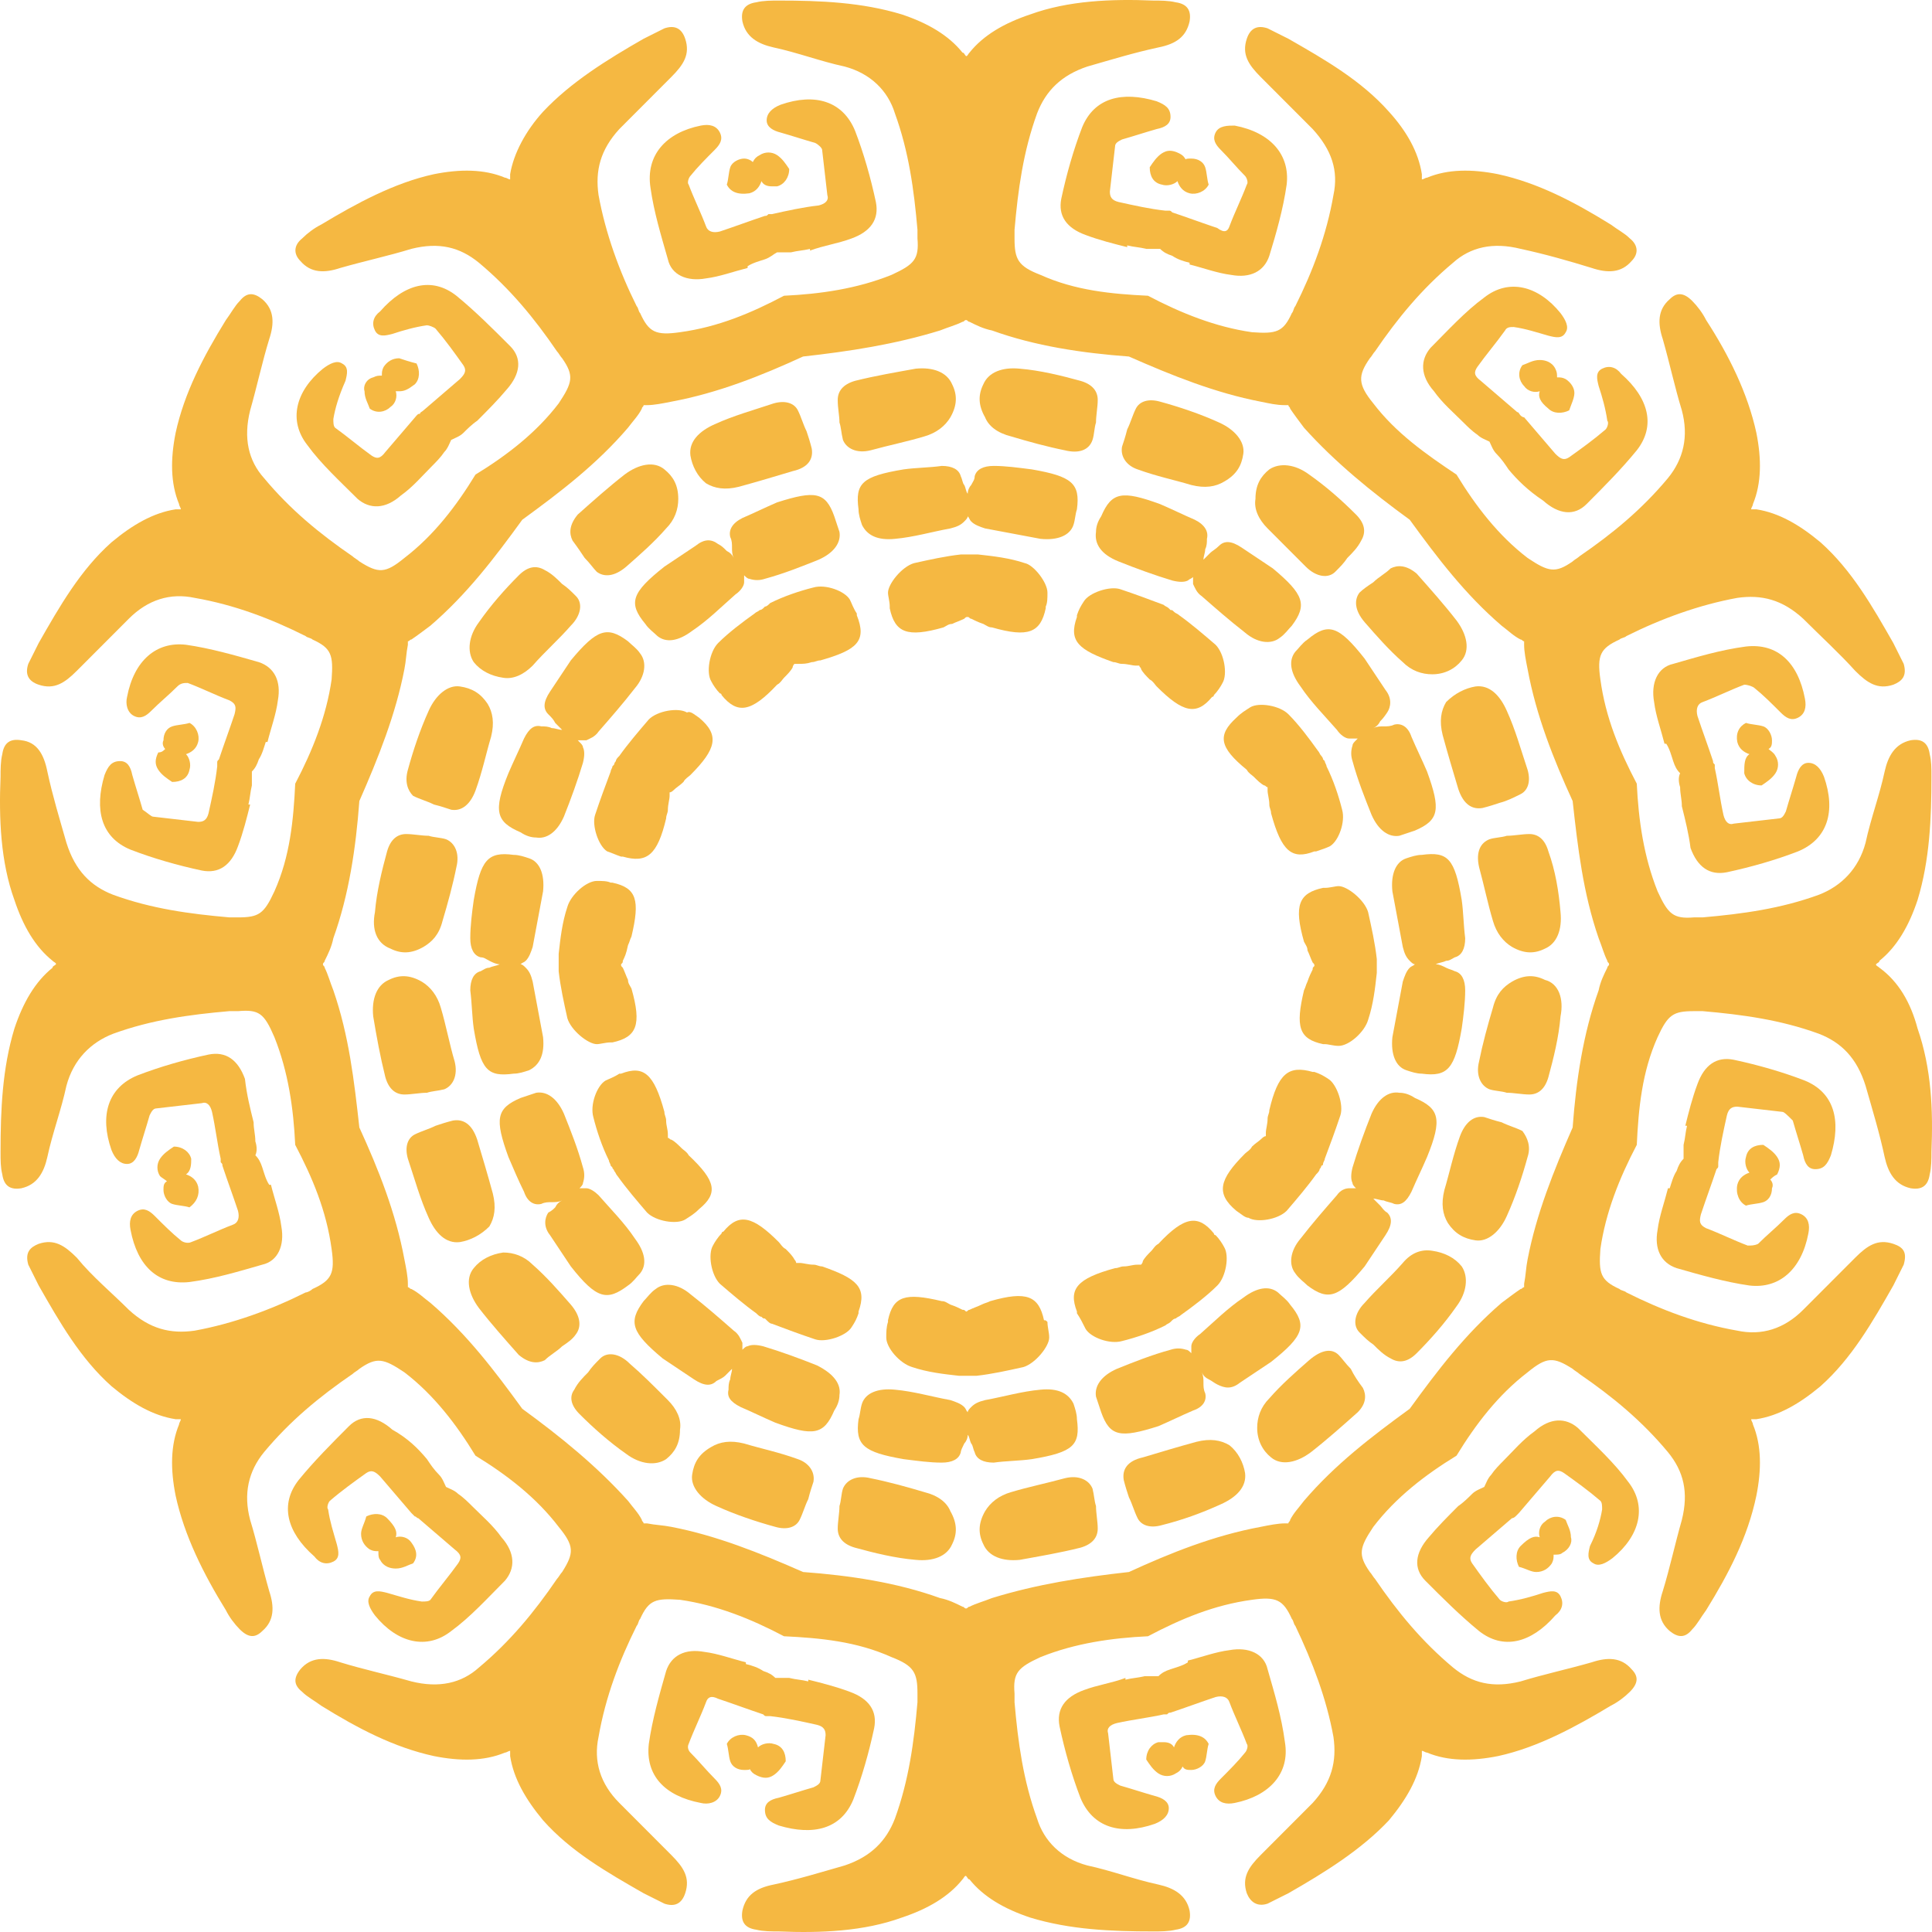 <svg width="492" height="492" viewBox="0 0 492 492" fill="none" xmlns="http://www.w3.org/2000/svg">
<path d="M47.37 299.065C48.694 299.508 50.018 300.392 50.46 302.161C50.901 304.372 50.018 306.14 48.253 307.467C46.929 307.025 45.163 307.025 43.839 306.583C42.515 306.14 41.632 304.372 41.632 303.045C41.632 302.161 41.632 301.276 42.515 300.834C42.073 300.392 41.19 299.95 40.749 299.508C39.866 298.181 39.866 296.412 40.749 295.086C41.632 293.759 42.956 292.875 44.28 291.99C46.487 291.99 48.253 293.317 48.694 295.086C48.694 296.412 48.694 298.181 47.37 299.065Z" fill="#F5B842"/>
<path d="M42.074 190.729C41.633 190.286 41.191 189.402 41.633 188.518C41.633 186.749 42.516 185.422 43.84 184.98C45.164 184.538 46.93 184.538 48.254 184.096C50.019 184.98 50.902 187.191 50.461 188.96C50.019 190.729 48.695 191.613 47.371 192.055C48.254 192.939 48.695 194.708 48.254 196.035C47.812 198.246 46.047 199.13 43.84 199.13C42.516 198.246 41.191 197.361 40.309 196.035C39.426 194.708 39.426 193.382 40.309 191.613C41.191 191.613 41.633 191.171 42.074 190.729Z" fill="#F5B842"/>
<path d="M64.585 285.798C64.585 287.566 65.026 288.893 65.026 290.662C65.467 291.988 65.467 293.315 65.026 294.199C65.909 295.084 66.35 295.968 66.791 297.295C67.233 298.621 67.674 300.39 68.557 301.717C68.557 301.717 68.557 301.717 68.999 301.717C69.881 305.254 71.205 308.792 71.647 312.329C72.53 317.193 70.764 321.173 66.791 322.057C60.612 323.826 54.874 325.595 48.253 326.479C40.308 327.364 35.011 322.499 33.245 313.213C32.804 311.002 33.245 309.234 35.011 308.349C36.776 307.465 38.101 308.349 39.425 309.676C41.632 311.887 43.839 314.098 46.046 315.867C46.487 316.309 47.811 316.751 48.694 316.309C52.225 314.982 55.757 313.214 59.288 311.887C60.612 311.445 61.053 310.118 60.612 308.349C59.288 304.37 57.964 300.832 56.639 296.852C56.639 296.41 56.639 296.41 56.198 295.968C56.198 295.526 56.198 295.526 56.198 295.084C55.315 291.104 54.874 287.124 53.991 283.144C53.55 281.376 52.667 280.491 51.343 280.934C47.37 281.376 43.839 281.818 39.866 282.26C38.983 282.26 38.542 283.145 38.101 284.029C37.218 287.124 36.335 289.777 35.452 292.873C35.011 294.642 34.128 296.41 32.362 296.41C30.597 296.41 29.273 295.084 28.39 292.873C25.3 284.029 27.507 276.954 35.011 273.858C40.749 271.647 46.928 269.879 53.108 268.552C57.522 267.668 60.612 269.879 62.377 274.743C62.819 278.723 63.702 282.26 64.585 285.798Z" fill="#F5B842"/>
<path d="M38.984 207.971C42.957 208.414 46.488 208.856 50.461 209.298C51.785 209.298 52.667 208.856 53.109 207.087C53.992 203.107 54.874 199.128 55.316 195.148C55.316 194.706 55.316 194.706 55.316 194.263C55.316 193.821 55.316 193.821 55.757 193.379C57.081 189.399 58.406 185.862 59.73 181.882C60.171 180.113 60.171 179.229 58.406 178.345C54.874 177.018 51.343 175.249 47.812 173.923C46.929 173.923 46.047 173.923 45.164 174.807C42.957 177.018 40.75 178.787 38.543 180.998C37.219 182.324 35.894 183.209 34.129 182.324C32.363 181.44 31.922 179.229 32.363 177.46C34.129 168.174 39.867 163.31 47.371 164.194C53.55 165.079 59.73 166.848 65.909 168.616C69.882 169.943 71.648 173.48 70.765 178.345C70.323 181.882 68.999 185.42 68.117 188.957C68.117 188.957 68.117 188.957 67.675 188.957C67.234 190.284 66.792 192.052 65.909 193.379C65.468 194.706 65.027 195.59 64.144 196.474C64.144 197.359 64.144 198.685 64.144 200.012C63.703 201.781 63.703 203.107 63.261 204.876C63.261 204.876 63.261 204.876 63.703 204.876C62.82 208.414 61.937 211.951 60.613 215.489C58.847 220.353 55.757 222.564 51.343 221.679C45.164 220.353 38.984 218.584 33.246 216.373C25.742 213.278 23.977 206.203 26.625 197.359C27.508 195.148 28.391 193.821 30.598 193.821C32.363 193.821 33.246 195.148 33.687 197.359C34.57 200.454 35.453 203.107 36.336 206.203C37.66 207.087 38.543 207.971 38.984 207.971Z" fill="#F5B842"/>
<path d="M100.78 391.483C102.104 391.041 103.87 391.483 104.753 392.81C106.077 394.579 106.518 396.347 105.194 398.116C103.87 398.558 102.546 399.443 100.78 399.443C99.456 399.443 97.69 399 96.808 397.232C96.366 396.789 96.366 395.905 96.366 395.463V395.021C95.483 395.021 95.042 395.021 94.159 394.579C92.835 393.694 91.952 392.368 91.952 390.599C91.952 389.272 92.835 387.946 93.276 386.177C95.042 385.293 97.249 385.293 98.573 386.619C100.78 388.83 101.222 390.157 100.78 391.483Z" fill="#F5B842"/>
<path d="M101.663 99.637C101.222 99.637 100.78 99.637 100.78 99.637C101.222 100.964 100.78 102.732 99.456 103.617C98.132 104.943 95.925 105.385 94.159 104.059C93.718 102.732 92.835 101.406 92.835 99.637C92.394 98.31 93.277 96.542 95.042 96.099C95.925 95.657 96.366 95.657 97.249 95.657C97.249 94.773 97.249 94.331 97.691 93.446C98.573 92.12 99.897 91.235 101.663 91.235C102.987 91.677 104.312 92.12 106.077 92.562C106.96 94.331 106.96 96.542 105.636 97.868C103.87 99.195 102.987 99.637 101.663 99.637Z" fill="#F5B842"/>
<path d="M108.726 371.584C109.609 372.91 110.492 374.237 111.816 375.564C112.699 376.448 113.14 377.775 113.582 378.659C114.464 379.101 115.789 379.543 116.672 380.428C117.996 381.312 119.32 382.639 120.203 383.523C122.851 386.176 125.499 388.387 127.706 391.483C131.238 395.462 131.238 399.442 128.589 402.537C124.175 406.959 119.761 411.823 114.906 415.361C108.726 420.225 101.223 418.456 95.484 411.381C94.16 409.612 93.277 407.844 94.16 406.517C95.043 404.748 96.809 405.191 98.574 405.633C101.664 406.517 104.312 407.401 107.402 407.844C108.285 407.844 109.168 407.844 109.609 407.401C111.816 404.306 114.465 401.211 116.672 398.115C117.554 396.789 117.554 395.904 115.789 394.578C112.699 391.925 109.609 389.272 106.519 386.618C106.078 386.618 106.078 386.176 105.637 386.176C105.637 386.176 105.195 385.734 104.754 385.292C102.105 382.197 99.457 379.101 96.809 376.006C95.484 374.679 94.602 374.237 93.277 375.121C90.188 377.332 87.098 379.543 84.008 382.196C83.567 382.639 83.125 383.965 83.567 384.407C84.008 387.503 84.891 390.156 85.774 393.251C86.215 395.02 86.656 396.789 84.891 397.673C83.125 398.558 81.36 398.115 80.035 396.347C72.973 390.156 71.207 383.081 76.063 376.89C80.035 372.026 84.449 367.604 88.863 363.182C91.953 360.087 95.926 360.529 99.898 364.067C103.871 366.278 106.519 368.931 108.726 371.584Z" fill="#F5B842"/>
<path d="M84.89 106.711C84.89 107.596 84.89 108.48 85.331 108.922C88.421 111.133 91.511 113.786 94.6 115.997C95.925 116.882 96.807 116.882 98.132 115.113C100.78 112.018 103.428 108.922 106.077 105.827C106.518 105.385 106.518 105.385 106.96 105.385C106.96 104.943 107.401 104.943 107.842 104.501C110.932 101.847 114.022 99.194 117.112 96.541C118.436 95.215 118.877 94.33 117.995 93.004C115.788 89.908 113.581 86.813 110.932 83.717C110.491 83.275 109.167 82.833 108.725 82.833C105.635 83.275 102.546 84.16 99.897 85.044C98.132 85.486 96.366 85.928 95.483 84.16C94.6 82.391 95.042 80.622 96.808 79.296C102.987 72.221 110.049 70.452 116.229 75.316C121.084 79.296 125.498 83.717 129.912 88.139C133.002 91.235 132.561 95.214 129.029 99.194C126.822 101.847 124.174 104.5 121.526 107.154C120.202 108.038 118.877 109.365 117.995 110.249C117.112 111.133 115.788 111.576 114.905 112.018C114.463 112.902 114.022 114.229 113.139 115.113C112.256 116.44 110.932 117.766 110.049 118.651C107.401 121.304 105.194 123.957 102.104 126.168C98.132 129.705 94.159 129.705 91.069 127.052C86.655 122.63 81.8 118.208 78.269 113.344C73.413 107.154 75.179 99.636 82.241 93.888C84.007 92.561 85.772 91.677 87.097 92.561C88.862 93.446 88.421 95.214 87.98 96.983C86.214 100.963 85.331 104.058 84.89 106.711Z" fill="#F5B842"/>
<path d="M189.502 450.736C187.736 450.736 186.412 449.851 185.97 448.525C185.529 447.198 185.529 445.43 185.088 444.103C185.97 442.334 188.177 441.45 189.943 441.892C191.709 442.334 192.591 443.219 193.033 444.987C193.916 444.103 195.681 443.661 197.005 444.103C199.212 444.545 200.095 446.314 200.095 448.525C199.212 449.851 198.33 451.178 197.005 452.062C195.681 452.947 194.357 452.947 192.591 452.062C191.709 451.62 191.267 451.178 190.826 450.294C191.267 450.736 190.384 450.736 189.502 450.736Z" fill="#F5B842"/>
<path d="M185.088 47.014C185.529 45.688 185.529 43.919 185.97 42.593C186.412 41.266 188.177 40.382 189.502 40.382C190.384 40.382 191.267 40.824 191.709 41.266C192.15 40.382 192.591 39.94 193.474 39.498C194.798 38.613 196.564 38.613 197.888 39.498C199.212 40.382 200.095 41.709 200.978 43.035C200.978 45.246 199.654 47.014 197.888 47.456C197.447 47.456 197.005 47.456 196.564 47.456C195.24 47.456 194.357 47.014 193.916 46.13C193.474 47.456 192.591 48.783 190.826 49.225C187.736 49.667 185.97 48.783 185.088 47.014Z" fill="#F5B842"/>
<path d="M179.791 433.489C178.466 437.027 176.701 440.564 175.377 444.102C174.935 444.986 175.377 445.87 175.818 446.313C178.025 448.524 179.791 450.735 181.998 452.945C183.322 454.272 184.205 455.599 183.322 457.367C182.439 459.136 180.232 459.578 178.466 459.136C169.197 457.367 164.342 452.061 165.225 444.102C166.107 437.911 167.873 431.72 169.639 425.53C170.963 421.55 174.494 419.781 179.349 420.666C182.88 421.108 186.412 422.434 189.943 423.319C189.943 423.319 189.943 423.319 189.943 423.761C191.708 424.203 193.033 424.645 194.357 425.53C195.681 425.972 196.564 426.414 197.447 427.298C198.329 427.298 199.654 427.298 200.978 427.298C202.743 427.741 204.068 427.741 205.833 428.183C205.833 428.183 205.833 428.183 205.833 427.741C209.364 428.625 212.895 429.509 216.427 430.836C221.282 432.605 223.489 435.7 222.606 440.122C221.282 446.313 219.516 452.503 217.309 458.252C214.22 465.769 207.157 467.538 198.329 464.885C196.122 464 194.798 463.116 194.798 460.905C194.798 459.136 196.122 458.252 198.329 457.81C201.419 456.925 204.068 456.041 207.157 455.156C208.04 454.714 208.923 454.272 208.923 453.388C209.364 449.408 209.806 445.87 210.247 441.891C210.247 440.564 209.806 439.68 208.04 439.238C204.068 438.353 200.095 437.469 196.122 437.027C195.681 437.027 195.681 437.027 195.24 437.027C194.798 437.027 194.798 437.027 194.357 436.584C190.384 435.258 186.853 433.931 182.88 432.605C181.115 431.72 180.232 432.163 179.791 433.489Z" fill="#F5B842"/>
<path d="M178.466 31.981C180.673 31.539 182.439 31.981 183.322 33.75C184.204 35.518 183.322 36.845 181.997 38.172C179.79 40.383 177.583 42.593 175.818 44.804C175.376 45.247 174.935 46.573 175.376 47.015C176.701 50.553 178.466 54.09 179.79 57.628C180.232 58.955 181.556 59.397 183.322 58.955C187.294 57.628 190.825 56.301 194.798 54.975C195.239 54.975 195.239 54.975 195.681 54.533C196.122 54.533 196.122 54.533 196.564 54.533C200.536 53.648 204.509 52.764 208.481 52.322C210.247 51.88 211.13 50.995 210.688 49.669C210.247 45.689 209.806 42.151 209.364 38.172C209.364 37.729 208.481 36.845 207.599 36.403C204.509 35.518 201.86 34.634 198.771 33.75C197.005 33.307 195.239 32.423 195.239 30.654C195.239 28.886 196.564 27.559 198.771 26.674C207.599 23.579 214.661 25.79 217.751 33.307C219.958 39.056 221.723 45.247 223.047 51.437C223.93 55.859 221.723 58.955 216.868 60.723C213.337 62.05 209.805 62.492 206.274 63.819C206.274 63.819 206.274 63.819 206.274 63.376C204.509 63.819 203.185 63.819 201.419 64.261C200.095 64.261 198.771 64.261 197.888 64.261C197.005 64.703 196.122 65.587 194.798 66.029C193.474 66.472 191.708 66.914 190.384 67.798C190.384 67.798 190.384 67.798 190.384 68.24C186.853 69.125 183.322 70.451 179.79 70.894C174.935 71.778 170.962 70.009 170.08 66.029C168.314 59.839 166.548 54.09 165.666 47.9C164.342 39.498 169.638 33.75 178.466 31.981Z" fill="#F5B842"/>
<path d="M307.795 444.103C307.353 445.429 307.353 447.198 306.912 448.524C306.471 449.851 304.705 450.735 303.381 450.735C302.498 450.735 301.615 450.735 301.174 449.851C300.732 450.735 300.291 451.177 299.408 451.619C298.084 452.504 296.318 452.504 294.994 451.619C293.67 450.735 292.787 449.409 291.904 448.082C291.904 445.871 293.229 444.103 294.994 443.661C295.436 443.661 295.877 443.661 296.318 443.661C297.642 443.661 298.525 444.103 298.967 444.987C299.408 443.661 300.291 442.334 302.057 441.892C305.146 441.45 306.912 442.334 307.795 444.103Z" fill="#F5B842"/>
<path d="M303.383 40.382C305.148 40.382 306.472 41.266 306.914 42.592C307.355 43.919 307.355 45.688 307.797 47.014C306.914 48.783 304.707 49.667 302.941 49.225C301.176 48.783 300.293 47.456 299.851 46.13C298.969 47.014 297.203 47.456 295.879 47.014C293.672 46.572 292.789 44.803 292.789 42.592C293.672 41.266 294.555 39.939 295.879 39.055C297.203 38.17 298.527 38.17 300.293 39.055C301.176 39.497 301.617 39.939 302.058 40.824C301.617 40.381 302.5 40.382 303.383 40.382Z" fill="#F5B842"/>
<path d="M314.417 459.138C312.21 459.58 310.444 459.138 309.562 457.369C308.679 455.6 309.562 454.274 310.886 452.947C313.093 450.736 315.3 448.525 317.065 446.314C317.507 445.872 317.948 444.546 317.507 444.103C316.183 440.566 314.417 437.028 313.093 433.491C312.651 432.164 311.327 431.722 309.562 432.164C305.589 433.491 302.058 434.817 298.085 436.144C297.644 436.144 297.644 436.144 297.202 436.586C296.761 436.586 296.761 436.586 296.32 436.586C292.347 437.471 288.375 437.913 284.402 438.797C282.636 439.239 281.754 440.124 282.195 441.45C282.636 445.43 283.078 448.968 283.519 452.947C283.519 453.832 284.402 454.274 285.285 454.716C288.374 455.6 291.023 456.485 294.113 457.369C295.878 457.811 297.644 458.696 297.644 460.465C297.644 462.233 296.32 463.56 294.113 464.444C285.285 467.54 278.222 465.329 275.133 457.811C272.926 452.063 271.16 445.872 269.836 439.682C268.953 435.26 271.16 432.164 276.015 430.395C279.547 429.069 283.078 428.627 286.609 427.3C286.609 427.3 286.609 427.3 286.609 427.742C288.375 427.3 289.699 427.3 291.464 426.858C292.789 426.858 294.113 426.858 294.995 426.858C295.878 425.974 296.761 425.531 298.085 425.089C299.409 424.647 301.175 424.205 302.499 423.321C302.499 423.321 302.499 423.321 302.499 422.878C306.03 421.994 309.562 420.667 313.093 420.225C317.948 419.341 321.921 421.11 322.803 425.089C324.569 431.28 326.335 437.028 327.217 443.661C328.542 451.621 323.245 457.369 314.417 459.138Z" fill="#F5B842"/>
<path d="M313.092 57.628C314.416 54.09 316.182 50.553 317.506 47.015C317.947 46.573 317.506 45.247 317.065 44.804C314.858 42.593 313.092 40.383 310.885 38.172C309.561 36.845 308.678 35.518 309.561 33.75C310.443 31.981 312.651 31.981 314.416 31.981C323.685 33.75 328.541 39.498 327.658 47.015C326.775 53.206 325.01 59.397 323.244 65.145C321.92 69.125 318.389 70.894 313.533 70.009C310.002 69.567 306.471 68.241 302.94 67.356C302.94 67.356 302.94 67.356 302.94 66.914C301.174 66.472 299.85 66.03 298.526 65.145C297.202 64.703 296.319 64.261 295.436 63.377C294.553 63.377 293.229 63.377 291.905 63.377C290.139 62.934 288.815 62.934 287.05 62.492C287.05 62.492 287.05 62.492 287.05 62.934C283.518 62.05 279.987 61.166 276.456 59.839C271.6 58.07 269.393 54.975 270.276 50.553C271.6 44.362 273.366 38.172 275.573 32.423C278.663 24.906 285.725 23.137 294.553 25.79C296.76 26.675 298.084 27.559 298.084 29.77C298.084 31.539 296.76 32.423 294.553 32.865C291.463 33.75 288.815 34.634 285.725 35.518C284.842 35.961 283.96 36.403 283.96 37.287C283.518 41.267 283.077 44.804 282.636 48.784C282.636 50.111 283.077 50.995 284.843 51.437C288.815 52.322 292.788 53.206 296.76 53.648C297.202 53.648 297.202 53.648 297.643 53.648C298.084 53.648 298.084 53.648 298.526 54.09C302.498 55.417 306.03 56.744 310.002 58.07C311.768 59.397 312.651 58.955 313.092 57.628Z" fill="#F5B842"/>
<path d="M392.104 391.483C391.662 390.156 392.104 388.387 393.428 387.503C394.752 386.176 396.959 385.734 398.725 387.061C399.166 388.387 400.049 389.714 400.049 391.483C400.49 392.809 399.607 394.578 397.842 395.462C397.4 395.905 396.518 395.905 396.076 395.905H395.635C395.635 396.789 395.635 397.231 395.194 398.116C394.311 399.442 392.986 400.326 391.221 400.326C389.897 400.326 388.572 399.442 386.807 399C385.924 397.231 385.924 395.02 387.248 393.694C389.455 391.483 390.779 391.04 392.104 391.483Z" fill="#F5B842"/>
<path d="M392.102 99.637C390.778 100.079 389.012 99.637 388.129 98.311C386.805 96.984 386.364 94.773 387.688 93.004C389.012 92.562 390.336 91.678 392.102 91.678C393.426 91.678 395.192 92.12 396.075 93.889C396.516 94.773 396.516 95.215 396.516 96.1C397.399 96.1 397.84 96.1 398.723 96.542C400.047 97.426 400.93 98.753 400.93 100.079C400.93 101.406 400.047 103.175 399.606 104.501C397.84 105.386 395.633 105.386 394.309 104.059C392.102 102.29 391.661 100.964 392.102 99.637Z" fill="#F5B842"/>
<path d="M407.994 384.409C407.994 383.524 407.994 382.64 407.553 382.198C404.463 379.544 401.373 377.333 398.283 375.122C396.959 374.238 396.076 374.238 394.752 376.007C392.104 379.102 389.455 382.198 386.807 385.293C386.365 385.735 386.365 385.735 385.924 386.177C385.924 386.177 385.483 386.619 385.041 386.619C381.951 389.273 378.862 391.926 375.772 394.579C374.448 395.906 374.006 396.79 374.889 398.116C377.096 401.212 379.303 404.307 381.952 407.403C382.393 407.845 383.717 408.287 384.159 407.845C387.248 407.403 390.338 406.518 392.986 405.634C394.752 405.192 396.518 404.749 397.4 406.518C398.283 408.287 397.842 410.056 396.076 411.382C389.897 418.457 382.834 420.226 376.655 415.362C371.799 411.382 367.385 406.96 362.971 402.538C359.882 399.443 360.323 395.463 363.854 391.484C366.061 388.83 368.709 386.177 371.358 383.524C372.682 382.64 374.006 381.313 374.889 380.429C375.772 379.544 377.096 379.102 377.979 378.66C378.42 377.776 378.862 376.449 379.745 375.565C380.627 374.238 381.951 372.912 382.834 372.027C385.483 369.374 387.69 366.721 390.779 364.51C394.752 360.972 398.725 360.972 401.814 363.626C406.228 368.048 411.084 372.469 414.615 377.333C419.47 383.524 417.705 391.041 410.642 396.79C408.877 398.117 407.111 399.001 405.787 398.116C404.021 397.232 404.463 395.463 404.904 393.695C406.67 390.157 407.553 387.062 407.994 384.409Z" fill="#F5B842"/>
<path d="M384.159 119.536C383.276 118.21 382.393 116.883 381.069 115.556C380.186 114.672 379.745 113.345 379.304 112.461C378.421 112.019 377.097 111.577 376.214 110.692C374.89 109.808 373.565 108.481 372.683 107.597C370.034 104.944 367.386 102.733 365.179 99.638C361.648 95.658 361.648 91.678 364.296 88.583C368.71 84.161 373.124 79.297 377.979 75.759C384.159 70.895 391.663 72.664 397.401 79.739C398.725 81.508 399.608 83.276 398.725 84.603C397.842 86.372 396.077 85.93 394.311 85.487C391.221 84.603 388.573 83.719 385.483 83.276C384.6 83.276 383.718 83.276 383.276 84.161C381.069 87.256 378.421 90.352 376.214 93.447C375.331 94.773 375.331 95.658 377.097 96.984C380.186 99.638 383.276 102.291 386.366 104.944C386.807 104.944 386.807 105.386 387.249 105.828C387.249 105.828 387.69 106.27 388.132 106.27C390.78 109.366 393.428 112.461 396.077 115.556C397.401 116.883 398.284 117.325 399.608 116.441C402.698 114.23 405.787 112.019 408.877 109.366C409.319 108.924 409.76 107.597 409.319 107.155C408.877 104.059 407.994 100.964 407.112 98.311C406.67 96.542 406.229 94.773 407.994 93.889C409.76 93.005 411.526 93.447 412.85 95.216C419.912 101.406 421.678 108.481 416.822 114.672C412.85 119.536 408.436 123.958 404.022 128.38C400.932 131.475 396.96 131.033 392.987 127.496C389.014 124.842 386.366 122.189 384.159 119.536Z" fill="#F5B842"/>
<path d="M450.809 300.391C451.25 300.833 451.691 301.717 451.25 302.602C451.25 304.37 450.367 305.697 449.043 306.139C447.719 306.581 445.953 306.581 444.629 307.024C442.863 306.139 441.981 303.928 442.422 301.717C442.863 299.949 444.188 299.064 445.512 298.622C444.629 297.738 444.188 295.969 444.629 294.642C445.07 292.431 446.836 291.547 449.043 291.547C450.367 292.431 451.691 293.316 452.574 294.642C453.457 295.969 453.457 297.295 452.574 299.064C451.691 299.506 451.25 299.949 450.809 300.391Z" fill="#F5B842"/>
<path d="M445.512 192.055C444.188 191.613 442.863 190.729 442.422 188.96C441.981 186.749 442.863 184.98 444.629 184.096C445.953 184.538 447.719 184.538 449.043 184.98C450.367 185.422 451.25 187.191 451.25 188.518C451.25 189.402 451.25 190.286 450.367 190.729C450.809 191.171 451.691 191.613 452.133 192.497C453.016 193.824 453.016 195.593 452.133 196.919C451.25 198.246 449.926 199.13 448.602 200.015C446.395 200.015 444.629 198.688 444.188 196.919C444.188 194.708 444.188 192.939 445.512 192.055Z" fill="#F5B842"/>
<path d="M453.897 283.147C449.924 282.705 446.393 282.263 442.421 281.82C441.096 281.82 440.214 282.263 439.772 284.031C438.889 288.011 438.007 291.991 437.565 295.971C437.565 296.413 437.565 296.413 437.565 296.855C437.565 297.297 437.565 297.297 437.124 297.739C435.8 301.719 434.475 305.257 433.151 309.236C432.71 311.005 432.71 311.89 434.475 312.774C438.007 314.1 441.538 315.869 445.069 317.196C445.952 317.196 446.835 317.196 447.717 316.754C449.924 314.543 452.131 312.774 454.338 310.563C455.663 309.236 456.987 308.352 458.752 309.236C460.518 310.121 460.959 311.889 460.518 314.1C458.752 323.386 453.014 328.251 445.51 327.366C439.331 326.482 433.151 324.713 426.972 322.944C422.999 321.618 421.233 318.08 422.116 313.216C422.558 309.678 423.882 306.141 424.765 302.603C424.765 302.603 424.765 302.603 425.206 302.603C425.647 301.277 426.089 299.508 426.972 298.181C427.413 296.855 427.854 295.971 428.737 295.086C428.737 294.202 428.737 292.875 428.737 291.549C429.179 289.78 429.179 288.453 429.62 286.684C429.62 286.684 429.62 286.684 429.179 286.684C430.061 283.147 430.944 279.609 432.268 276.072C434.034 271.208 437.124 268.997 441.538 269.881C447.717 271.208 453.897 272.977 459.635 275.188C467.139 278.283 468.904 285.358 466.256 294.202C465.373 296.413 464.49 297.739 462.284 297.739C460.518 297.739 459.635 296.413 459.194 294.202C458.311 291.106 457.428 288.453 456.545 285.358C455.221 284.031 454.338 283.147 453.897 283.147Z" fill="#F5B842"/>
<path d="M428.298 205.319C428.298 203.551 427.856 202.224 427.856 200.455C427.415 199.129 427.415 197.802 427.856 196.918C426.974 196.033 426.532 195.149 426.091 193.822C425.649 192.496 425.208 190.727 424.325 189.401C424.325 189.401 424.325 189.401 423.884 189.401C423.001 185.863 421.677 182.325 421.235 178.788C420.353 173.924 422.118 169.944 426.091 169.06C432.27 167.291 438.009 165.522 444.63 164.638C452.575 163.753 457.871 168.618 459.637 177.904C460.078 180.115 459.637 181.883 457.871 182.768C456.106 183.652 454.782 182.768 453.457 181.441C451.25 179.23 449.044 177.019 446.837 175.25C446.395 174.808 445.071 174.366 444.188 174.366C440.657 175.693 437.126 177.461 433.595 178.788C432.27 179.23 431.829 180.557 432.27 182.325C433.595 186.305 434.919 189.843 436.243 193.822C436.243 194.265 436.243 194.265 436.684 194.707C436.684 195.149 436.684 195.149 436.684 195.591C437.567 199.571 438.009 203.551 438.891 207.53C439.333 209.299 440.216 210.184 441.54 209.741C445.512 209.299 449.043 208.857 453.016 208.415C453.899 208.415 454.34 207.53 454.782 206.646C455.665 203.551 456.547 200.898 457.43 197.802C457.871 196.033 458.754 194.265 460.52 194.265C462.285 194.265 463.61 195.591 464.492 197.802C467.582 206.646 465.375 213.721 457.871 216.816C452.133 219.027 445.954 220.796 439.774 222.123C435.36 223.007 432.27 220.796 430.505 215.932C430.063 212.395 429.181 208.857 428.298 205.319Z" fill="#F5B842"/>
<path d="M108.724 278.282C106.959 278.282 104.752 278.724 102.986 278.724C100.779 278.724 99.013 277.397 98.13 274.302C96.806 268.996 95.924 264.132 95.041 258.825C94.599 254.403 95.924 250.866 99.013 249.539C101.662 248.213 104.31 248.213 107.4 249.982C109.607 251.308 111.373 253.519 112.255 256.614C113.58 261.036 114.462 265.9 115.786 270.322C116.669 273.86 115.345 276.513 113.138 277.397C111.373 277.84 110.048 277.84 108.724 278.282Z" fill="#F5B842"/>
<path d="M95.484 232.294C95.926 226.988 97.25 221.682 98.574 216.817C99.457 213.722 101.223 212.396 103.43 212.396C105.195 212.396 107.402 212.838 109.168 212.838C110.492 213.28 112.257 213.28 113.582 213.722C115.789 214.606 117.113 217.26 116.23 220.797C115.347 225.219 114.023 230.083 112.699 234.505C111.816 238.043 110.051 239.811 107.844 241.138C104.754 242.907 102.105 242.907 99.457 241.58C95.926 240.254 94.602 236.716 95.484 232.294Z" fill="#F5B842"/>
<path d="M117.114 316.309C113.582 316.751 110.934 314.098 109.168 310.118C106.961 305.254 105.637 300.39 103.872 295.084C102.989 291.989 103.872 289.778 105.637 288.893C107.403 288.009 109.169 287.567 110.934 286.682C112.258 286.24 113.582 285.798 115.348 285.356C117.996 284.913 120.203 286.24 121.528 290.22C122.852 294.642 124.176 299.064 125.5 303.928C126.383 307.465 125.942 310.118 124.617 312.329C122.41 314.54 119.762 315.867 117.114 316.309Z" fill="#F5B842"/>
<path d="M103.871 196.034C105.195 191.17 106.961 185.864 109.168 180.999C110.933 177.02 114.023 174.367 117.113 174.809C120.203 175.251 122.41 176.578 124.175 179.231C125.5 181.442 125.941 184.095 125.058 187.632C123.734 192.054 122.851 196.476 121.086 201.34C119.761 204.878 117.554 206.647 114.906 206.204C113.582 205.762 112.258 205.32 110.492 204.878C108.726 203.993 106.961 203.551 105.195 202.667C103.871 201.34 102.988 199.129 103.871 196.034Z" fill="#F5B842"/>
<path d="M124.616 246.442C125.499 246 126.382 246 127.264 245.558C126.382 245.558 125.499 245.116 124.616 244.673C123.733 244.231 123.292 243.789 122.409 243.789C120.643 243.347 119.761 241.578 119.761 238.925C119.761 235.83 120.202 232.292 120.644 229.197C122.409 219.026 124.175 216.815 130.796 217.7C132.12 217.7 133.444 218.142 134.768 218.584C137.417 219.469 138.741 222.564 138.299 226.986C137.417 231.85 136.534 236.272 135.651 241.136C135.21 242.462 134.768 243.789 133.885 244.673C133.444 245.116 133.003 245.116 132.561 245.558C132.561 245.558 132.561 245.558 132.12 245.558C132.12 245.558 132.12 245.558 132.561 245.558C133.003 245.558 133.444 246 133.885 246.442C134.768 247.327 135.21 248.211 135.651 249.98C136.534 254.844 137.417 259.266 138.299 264.13C138.741 268.552 137.417 271.205 134.768 272.532C133.444 272.974 132.12 273.416 130.796 273.416C124.175 274.3 122.409 272.531 120.644 261.919C120.202 258.824 120.202 255.728 119.761 252.191C119.761 249.538 120.643 247.769 122.409 247.327C123.292 246.884 123.733 246.442 124.616 246.442Z" fill="#F5B842"/>
<path d="M143.153 342.841C143.594 342.841 143.594 342.841 143.153 342.841C141.829 344.168 140.063 345.052 138.739 346.379C136.973 347.263 134.766 347.263 132.118 345.052C128.587 341.072 125.055 337.093 121.966 333.113C119.317 329.575 118.434 325.596 120.641 322.943C122.407 320.732 125.055 319.405 128.145 318.963C130.794 318.963 133.442 319.847 135.649 322.058C139.18 325.153 142.27 328.691 145.36 332.229C148.008 335.324 148.008 337.977 146.684 339.746C145.801 341.072 144.477 341.957 143.153 342.841Z" fill="#F5B842"/>
<path d="M120.642 168.618C118.877 165.965 119.318 161.985 121.967 158.447C125.056 154.026 128.588 150.046 132.119 146.508C134.326 144.297 136.533 143.855 138.74 145.182C140.505 146.066 141.83 147.393 143.154 148.719C144.478 149.604 145.361 150.488 146.685 151.815C148.451 153.583 148.009 156.679 145.361 159.332C142.271 162.869 138.74 165.965 135.65 169.502C133.443 171.713 130.795 173.04 128.146 172.598C125.056 172.155 122.408 170.829 120.642 168.618Z" fill="#F5B842"/>
<path d="M158.603 244.676C158.603 245.118 158.603 245.118 158.162 245.56C158.162 246.002 158.162 246.002 158.603 246.445C159.045 247.329 159.486 248.655 159.927 249.54C159.927 250.424 160.369 250.866 160.81 251.751C163.459 261.037 162.134 264.132 155.955 265.459H155.513C154.189 265.459 152.865 265.901 151.982 265.901C149.775 265.901 145.361 262.363 144.478 259.268C143.596 255.288 142.713 251.309 142.271 247.329C142.271 246.887 142.271 246.445 142.271 246.002C142.271 245.56 142.271 245.56 142.271 245.118C142.271 244.676 142.271 244.676 142.271 244.234C142.271 243.791 142.271 243.349 142.271 242.907C142.713 238.927 143.154 234.948 144.478 230.968C145.361 227.872 149.334 224.335 151.982 224.335C153.306 224.335 154.631 224.335 155.513 224.777H155.955C162.134 226.104 163.017 229.199 160.81 238.485C160.369 239.369 160.369 239.812 159.927 240.696C159.486 242.907 159.045 243.791 158.603 244.676Z" fill="#F5B842"/>
<path d="M141.39 307.466C141.832 306.581 142.273 306.139 143.156 305.697C142.273 306.139 141.39 306.139 140.507 306.139C139.625 306.139 138.742 306.139 137.859 306.581C136.093 307.024 134.328 306.139 133.445 303.486C132.121 300.833 130.797 297.738 129.472 294.642C125.941 284.914 126.383 282.261 132.562 279.608C133.886 279.166 135.211 278.723 136.535 278.281C139.183 277.839 141.832 279.608 143.597 283.588C145.363 288.009 147.128 292.431 148.453 297.295C148.894 298.622 148.894 299.949 148.453 301.275C148.453 301.717 148.011 302.16 147.57 302.602C147.57 302.602 147.57 302.602 147.128 302.602C147.128 302.602 147.128 302.602 147.57 302.602C148.011 302.602 148.453 302.602 149.335 302.602C150.218 302.602 151.542 303.486 152.425 304.37C155.515 307.908 159.046 311.446 161.695 315.425C164.343 318.963 164.784 322.058 163.019 324.269C162.136 325.153 161.253 326.48 159.929 327.364C154.632 331.344 151.984 330.902 145.363 322.5C143.597 319.847 141.832 317.194 140.066 314.541C138.3 312.33 138.742 310.119 139.625 308.792C140.507 308.35 140.949 307.908 141.39 307.466Z" fill="#F5B842"/>
<path d="M140.505 185.421C141.388 185.421 142.27 185.863 143.153 185.863C142.712 185.421 141.829 184.537 141.388 184.095C140.946 183.21 140.505 182.768 139.622 181.884C138.298 180.557 138.298 178.788 140.063 176.135C141.829 173.482 143.595 170.829 145.36 168.176C151.981 160.216 154.63 159.332 159.926 163.312C160.809 164.196 162.133 165.08 163.016 166.407C164.782 168.618 164.34 172.155 161.692 175.251C158.602 179.23 155.512 182.768 152.423 186.306C151.54 187.632 150.216 188.074 149.333 188.516C148.891 188.516 148.45 188.516 147.567 188.516C147.567 188.516 147.567 188.516 147.126 188.516C147.126 188.516 147.126 188.516 147.567 188.959C148.009 189.401 148.45 189.843 148.45 190.285C148.891 191.17 148.891 192.496 148.45 194.265C147.126 198.687 145.36 203.551 143.595 207.973C141.829 211.953 139.181 213.721 136.532 213.279C135.208 213.279 133.884 212.837 132.56 211.953C126.38 209.299 125.497 206.646 129.47 196.918C130.794 193.823 132.118 191.17 133.442 188.074C134.767 185.421 136.091 184.537 137.856 184.979C138.739 184.979 139.622 184.979 140.505 185.421Z" fill="#F5B842"/>
<path d="M145.802 137.665C144.919 135.896 144.919 133.685 147.126 131.032C151.098 127.495 155.071 123.957 159.043 120.862C162.575 118.209 166.547 117.324 169.196 119.535C171.403 121.304 172.727 123.515 172.727 127.053C172.727 129.706 171.844 132.359 169.637 134.57C166.547 138.107 163.016 141.203 159.485 144.298C156.395 146.951 153.747 146.951 151.981 145.625C151.098 144.74 150.215 143.414 148.891 142.087C148.009 140.761 147.126 139.434 145.802 137.665Z" fill="#F5B842"/>
<path d="M170.079 356.549C172.286 358.76 173.61 361.413 173.168 364.066C173.168 367.604 171.844 369.815 169.637 371.583C166.989 373.352 163.016 372.91 159.485 370.257C155.071 367.161 151.098 363.624 147.567 360.086C145.36 357.875 144.919 355.664 146.243 353.896C147.126 352.127 148.45 350.8 149.774 349.474C150.657 348.147 151.54 347.263 152.864 345.936C154.63 344.168 157.719 344.61 160.368 347.263C163.458 349.916 166.547 353.011 170.079 356.549Z" fill="#F5B842"/>
<path d="M178.023 307.908C178.023 308.35 178.023 308.35 178.023 307.908C176.699 309.235 175.816 309.677 174.491 310.561C172.285 311.888 166.988 311.003 164.781 308.792C162.132 305.697 159.484 302.602 157.277 299.506C156.836 299.064 156.836 298.622 156.394 298.18C156.394 297.738 155.953 297.738 155.953 297.295L155.511 296.853C155.511 296.411 155.07 295.969 155.07 295.527C153.304 291.989 151.98 288.009 151.097 284.472C150.215 281.376 151.98 276.512 154.187 275.186C155.07 274.744 156.394 274.301 157.718 273.417H158.16C163.898 271.206 166.546 273.417 169.195 283.145C169.195 284.03 169.636 284.472 169.636 285.356C169.636 286.683 170.078 287.567 170.078 288.894C170.078 289.336 170.078 289.336 170.078 289.778C170.519 289.778 170.519 290.22 170.96 290.22C171.843 290.663 172.726 291.547 173.609 292.431C174.05 292.874 174.933 293.316 175.374 294.2C182.437 300.833 182.878 303.928 178.023 307.908Z" fill="#F5B842"/>
<path d="M178.026 182.767C183.322 187.189 182.44 190.727 175.819 197.36C175.377 197.802 174.495 198.244 174.053 199.128C173.17 200.013 172.288 200.455 171.405 201.339C171.405 201.339 170.963 201.782 170.522 201.782C170.522 202.224 170.522 202.224 170.522 202.666C170.522 203.55 170.081 204.877 170.081 206.203C170.081 207.088 169.639 207.53 169.639 208.414C167.432 217.7 164.784 219.911 158.604 218.143H158.163C156.839 217.7 155.956 217.258 154.632 216.816C152.425 215.489 150.659 210.183 151.542 207.53C152.866 203.55 154.19 200.013 155.514 196.475C155.514 196.033 155.956 195.591 155.956 195.149L156.397 194.706C156.397 194.706 156.397 194.264 156.839 193.822C156.839 193.38 157.28 192.938 157.721 192.495C159.928 189.4 162.577 186.305 165.225 183.209C167.432 180.998 172.729 180.114 174.936 181.441C175.819 180.998 176.701 181.883 178.026 182.767Z" fill="#F5B842"/>
<path d="M207.157 377.333C206.715 378.659 206.274 379.986 205.833 381.755C204.95 383.523 204.508 385.292 203.626 387.061C202.743 388.83 200.536 389.714 197.446 388.83C192.591 387.503 187.294 385.735 182.438 383.524C178.466 381.755 175.817 378.659 176.259 375.564C176.7 372.469 178.024 370.258 181.114 368.489C183.321 367.162 185.97 366.72 189.501 367.605C193.915 368.931 198.329 369.816 203.184 371.584C205.833 372.469 207.598 374.68 207.157 377.333Z" fill="#F5B842"/>
<path d="M175.819 115.997C175.377 112.46 178.026 109.807 181.998 108.038C186.854 105.827 191.709 104.5 197.006 102.732C200.096 101.847 202.303 102.732 203.185 104.501C204.068 106.269 204.509 108.038 205.392 109.807C205.834 111.133 206.275 112.46 206.716 114.229C207.158 116.882 205.834 119.093 201.861 119.977C197.447 121.304 193.033 122.63 188.178 123.957C184.647 124.841 181.998 124.399 179.791 123.073C177.584 121.304 176.26 118.651 175.819 115.997Z" fill="#F5B842"/>
<path d="M213.777 355.222C213.777 356.549 213.336 357.876 212.453 359.202C209.805 365.393 207.156 365.835 197.445 362.297C194.356 360.971 191.707 359.644 188.617 358.318C185.969 356.991 185.086 355.665 185.528 353.896C185.528 353.011 185.528 352.127 185.969 351.243C185.969 350.358 186.41 349.474 186.41 348.589C185.969 349.032 185.086 349.916 184.645 350.358C184.204 350.801 183.321 351.243 182.438 351.685C181.114 353.011 179.348 353.011 176.7 351.243C174.051 349.474 171.403 347.705 168.755 345.936C160.809 339.304 159.927 336.65 163.899 331.344C164.782 330.46 165.665 329.133 166.989 328.249C169.196 326.48 172.727 326.922 175.817 329.575C179.79 332.671 183.321 335.766 186.852 338.861C188.176 339.746 188.617 341.072 189.059 341.957C189.059 342.399 189.059 342.841 189.059 343.725C189.059 343.725 189.059 343.725 189.059 344.168V343.725C189.5 343.283 189.942 342.841 190.383 342.841C191.266 342.399 192.59 342.399 194.356 342.841C198.77 344.168 203.625 345.936 208.039 347.705C212.453 349.916 214.219 352.569 213.777 355.222Z" fill="#F5B842"/>
<path d="M212.453 131.473C212.894 132.8 213.336 134.127 213.777 135.453C214.219 138.106 212.453 140.759 208.48 142.528C204.066 144.297 199.652 146.066 194.797 147.392C193.473 147.834 192.149 147.834 190.824 147.392C190.383 147.392 189.942 146.95 189.5 146.508C189.5 146.508 189.5 146.508 189.5 146.066C189.5 146.066 189.5 146.066 189.5 146.508C189.5 146.95 189.5 147.392 189.5 148.277C189.5 149.161 188.617 150.488 187.293 151.372C183.762 154.467 180.231 158.005 176.258 160.658C172.727 163.311 169.637 163.753 167.43 161.985C166.548 161.1 165.223 160.216 164.34 158.889C159.927 153.583 160.809 150.93 169.196 144.297C171.844 142.528 174.493 140.759 177.141 138.991C179.348 137.222 181.114 137.222 182.879 138.548C183.762 138.991 184.203 139.433 185.086 140.317C185.969 140.759 186.41 141.202 186.852 142.086C186.41 141.202 186.41 140.317 186.41 139.433C186.41 138.548 186.41 137.664 185.969 136.78C185.528 135.011 186.41 133.242 189.059 131.916C192.149 130.589 194.797 129.262 197.887 127.936C207.598 124.84 210.246 125.283 212.453 131.473Z" fill="#F5B842"/>
<path d="M218.633 333.999V334.441C218.192 335.768 217.75 336.652 216.868 337.979C215.543 340.19 210.247 341.958 207.598 341.074C203.626 339.747 200.094 338.421 196.563 337.094C196.122 337.094 195.68 336.652 195.239 336.21L194.798 335.768C194.356 335.768 194.356 335.768 193.915 335.325C193.474 335.325 193.032 334.883 192.591 334.441C189.501 332.23 186.411 329.577 183.321 326.924C181.114 324.713 180.232 319.407 181.556 317.196C181.997 316.311 182.88 314.985 183.763 314.1C183.763 314.1 183.763 313.658 184.204 313.658C188.177 308.794 191.708 309.678 198.329 316.311C198.77 316.753 199.212 317.638 200.094 318.08C200.977 318.964 201.86 319.849 202.301 320.733C202.301 320.733 202.743 321.175 202.743 321.618C203.184 321.618 203.184 321.618 203.626 321.618C204.508 321.618 205.833 322.06 207.157 322.06C208.04 322.06 208.481 322.502 209.364 322.502C218.192 325.597 220.84 327.808 218.633 333.999Z" fill="#F5B842"/>
<path d="M208.923 168.176C208.041 168.176 207.599 168.618 206.716 168.618C205.392 169.06 204.509 169.06 203.185 169.06C202.744 169.06 202.744 169.06 202.302 169.06C202.302 169.06 201.861 169.502 201.861 169.944C201.42 170.829 200.537 171.713 199.654 172.598C199.213 173.04 198.771 173.924 197.888 174.366C191.267 181.441 187.736 181.884 183.764 177.02C183.764 177.02 183.764 176.577 183.322 176.577C182.44 175.693 181.557 174.366 181.115 173.482C179.791 171.271 180.674 165.965 182.881 163.754C185.529 161.101 189.06 158.447 192.15 156.237C192.592 155.794 193.033 155.794 193.474 155.352C193.474 155.352 193.916 155.352 194.357 154.91L194.799 154.468C195.24 154.468 195.682 154.026 196.123 153.583C199.654 151.815 203.627 150.488 207.158 149.604C210.248 148.719 215.103 150.488 216.427 152.699C216.869 153.583 217.31 154.91 218.193 156.237V156.679C220.841 163.312 218.193 165.523 208.923 168.176Z" fill="#F5B842"/>
<path d="M242.027 384.849C243.792 387.944 243.792 390.597 242.468 393.25C241.144 396.345 237.613 397.672 233.199 397.23C227.902 396.788 222.605 395.461 217.75 394.135C214.66 393.25 213.336 391.481 213.336 389.27C213.336 387.502 213.777 385.291 213.777 383.522C214.219 382.195 214.219 380.427 214.66 379.1C215.543 376.889 218.191 375.563 221.722 376.447C226.136 377.331 230.992 378.658 235.406 379.984C238.937 380.869 241.144 382.638 242.027 384.849Z" fill="#F5B842"/>
<path d="M213.777 107.595C213.777 105.826 213.336 104.058 213.336 101.847C213.336 99.636 214.66 97.867 217.75 96.982C223.047 95.656 228.343 94.772 233.199 93.887C237.613 93.445 241.144 94.772 242.468 97.867C243.792 100.52 243.792 103.173 242.027 106.268C240.703 108.479 238.496 110.248 235.406 111.133C230.992 112.459 226.578 113.344 221.722 114.67C218.191 115.554 215.543 114.228 214.66 112.017C214.219 110.248 214.219 108.922 213.777 107.595Z" fill="#F5B842"/>
<path d="M266.746 336.651C266.746 337.977 267.188 339.304 267.188 340.63C267.188 342.841 263.656 347.263 260.567 348.148C256.594 349.032 252.622 349.916 248.649 350.359C248.208 350.359 247.766 350.359 247.325 350.359C246.883 350.359 246.883 350.359 246.442 350.359C246.001 350.359 246.001 350.359 245.559 350.359C245.118 350.359 244.676 350.359 244.235 350.359C240.262 349.916 236.29 349.474 232.317 348.148C229.227 347.263 225.696 343.284 225.696 340.63C225.696 339.304 225.696 337.977 226.138 336.651V336.208C227.462 330.018 230.552 329.133 239.821 331.344C240.704 331.344 241.145 331.787 242.028 332.229C243.352 332.671 244.235 333.113 245.118 333.555C245.559 333.555 245.559 333.555 246.001 333.998C246.442 333.998 246.442 333.555 246.883 333.555C247.766 333.113 249.09 332.671 249.973 332.229C250.856 331.787 251.297 331.787 252.18 331.344C261.45 328.691 264.539 330.018 265.863 336.208C266.305 336.208 266.305 336.208 266.746 336.651C266.305 336.651 266.305 336.651 266.746 336.651Z" fill="#F5B842"/>
<path d="M266.745 150.929C266.745 152.256 266.745 153.583 266.304 154.467V154.909C264.98 161.1 261.89 162.426 252.621 159.773C251.738 159.773 251.296 159.331 250.414 158.889C249.089 158.447 248.207 158.005 247.324 157.562C246.882 157.562 246.882 157.12 246.441 157.12C246 157.12 246 157.12 245.558 157.562C244.675 158.005 243.351 158.447 242.469 158.889C241.586 158.889 241.144 159.331 240.262 159.773C230.992 162.426 227.902 161.1 226.578 154.909V154.467C226.578 153.14 226.137 151.814 226.137 150.929C226.137 148.718 229.668 144.297 232.758 143.412C236.73 142.528 240.703 141.643 244.675 141.201C245.117 141.201 245.558 141.201 246 141.201C246.441 141.201 246.441 141.201 246.882 141.201C247.324 141.201 247.324 141.201 247.765 141.201C248.207 141.201 248.648 141.201 249.089 141.201C253.062 141.643 257.035 142.086 261.007 143.412C263.214 143.854 266.745 148.276 266.745 150.929Z" fill="#F5B842"/>
<path d="M253.062 372.467C250.414 372.467 248.648 371.583 248.207 369.814C247.765 368.93 247.765 368.045 247.324 367.603C246.883 366.719 246.883 365.835 246.441 365.392C246.441 366.277 246 367.161 245.558 367.603C245.117 368.488 244.676 369.372 244.676 369.814C244.234 371.583 242.469 372.467 239.82 372.467C236.73 372.467 233.641 372.025 230.109 371.583C219.957 369.814 217.75 368.046 218.633 361.413C219.074 360.086 219.074 358.759 219.516 357.433C220.399 354.78 223.488 353.453 227.902 353.895C232.758 354.338 237.172 355.664 242.027 356.548C243.351 356.991 244.676 357.433 245.558 358.317C246 358.759 246 359.202 246.441 359.644V360.086C246.441 360.086 246.441 360.086 246.441 359.644C246.441 359.202 246.883 358.759 247.324 358.317C248.207 357.433 249.09 356.991 250.855 356.548C255.71 355.664 260.124 354.338 264.98 353.895C269.394 353.453 272.042 354.78 273.366 357.433C273.808 358.759 274.249 360.086 274.249 361.413C275.132 368.046 273.366 369.814 262.773 371.583C259.683 372.025 256.152 372.025 253.062 372.467Z" fill="#F5B842"/>
<path d="M239.819 118.65C242.467 118.65 244.233 119.535 244.674 121.303C245.116 122.188 245.116 123.072 245.557 123.514C245.998 124.399 245.998 125.283 246.44 125.725C246.44 124.841 246.881 123.957 247.323 123.514C247.764 122.63 248.205 122.188 248.205 121.303C248.647 119.535 250.412 118.65 253.061 118.65C256.151 118.65 259.24 119.093 262.772 119.535C272.924 121.304 275.131 123.072 274.248 129.705C273.806 131.032 273.807 132.358 273.365 133.685C272.482 136.338 269.393 137.665 264.979 137.222C260.123 136.338 255.709 135.454 250.854 134.569C249.53 134.127 248.205 133.685 247.323 132.801C246.881 132.358 246.881 131.916 246.44 131.474C246.44 131.474 246.44 131.474 246.44 131.032V131.474C246.44 131.916 245.998 132.358 245.557 132.801C244.674 133.685 243.791 134.127 242.026 134.569C237.171 135.454 232.757 136.78 227.901 137.222C223.487 137.665 220.839 136.338 219.515 133.685C219.073 132.358 218.632 131.032 218.632 129.705C217.749 123.072 219.515 121.304 230.108 119.535C233.198 119.093 236.729 119.093 239.819 118.65Z" fill="#F5B842"/>
<path d="M250.856 106.268C249.09 103.173 249.09 100.52 250.414 97.867C251.739 94.772 255.27 93.445 259.684 93.887C264.981 94.329 270.277 95.656 275.133 96.982C278.222 97.867 279.547 99.636 279.547 101.847C279.547 103.615 279.105 105.826 279.105 107.595C278.664 108.922 278.664 110.69 278.223 112.017C277.34 114.67 274.691 115.554 271.16 114.67C266.746 113.786 261.891 112.459 257.477 111.133C253.946 110.248 251.739 108.479 250.856 106.268Z" fill="#F5B842"/>
<path d="M279.105 383.522C279.105 385.291 279.547 387.502 279.547 389.27C279.547 391.481 278.222 393.25 275.133 394.135C269.836 395.461 264.539 396.345 259.684 397.23C255.27 397.672 251.739 396.345 250.414 393.25C249.09 390.597 249.09 387.944 250.856 384.849C252.18 382.638 254.387 380.869 257.477 379.984C261.891 378.658 266.305 377.774 271.16 376.447C274.691 375.563 277.34 376.889 278.223 379.1C278.664 380.869 278.664 382.195 279.105 383.522Z" fill="#F5B842"/>
<path d="M274.25 334.44V333.998C272.043 328.249 274.25 325.596 283.961 322.943C284.844 322.943 285.285 322.501 286.168 322.501C287.492 322.501 288.375 322.059 289.699 322.059C290.141 322.059 290.141 322.059 290.582 322.059C290.582 322.059 291.024 321.617 291.024 321.174C291.465 320.29 292.348 319.406 293.231 318.521C293.672 318.079 294.113 317.195 294.996 316.752C301.617 309.677 305.148 309.235 309.121 314.099C309.121 314.099 309.121 314.541 309.562 314.541C310.445 315.426 311.328 316.752 311.769 317.637C313.093 319.848 312.211 325.154 310.004 327.365C307.355 330.018 303.824 332.671 300.734 334.882C300.293 335.324 299.852 335.324 299.41 335.767C299.41 335.767 298.969 335.767 298.527 336.209L298.086 336.651C297.645 337.093 297.203 337.093 296.762 337.535C293.231 339.304 289.258 340.631 285.727 341.515C282.637 342.4 277.782 340.631 276.457 338.42C275.575 336.651 275.133 335.767 274.25 334.44Z" fill="#F5B842"/>
<path d="M274.249 157.12V156.678C274.691 155.351 275.132 154.467 276.015 153.14C277.339 150.93 282.636 149.161 285.284 150.045C289.257 151.372 292.788 152.698 296.319 154.025C296.761 154.467 297.202 154.467 297.643 154.909L298.085 155.351C298.526 155.351 298.526 155.351 298.968 155.794C299.409 156.236 299.85 156.236 300.292 156.678C303.382 158.889 306.471 161.542 309.561 164.195C311.768 166.406 312.651 171.712 311.327 173.923C310.885 174.808 310.003 176.134 309.12 177.019C309.12 177.019 309.12 177.461 308.678 177.461C304.706 182.325 301.175 181.441 294.554 174.808C294.112 174.366 293.671 173.481 292.788 173.039C291.905 172.155 291.022 171.27 290.581 170.386C290.581 169.944 290.14 169.944 290.14 169.502C289.698 169.502 289.698 169.502 289.257 169.502C288.374 169.502 287.05 169.059 285.726 169.059C284.843 169.059 284.401 168.617 283.519 168.617C274.691 165.522 272.042 163.311 274.249 157.12Z" fill="#F5B842"/>
<path d="M317.067 375.122C317.508 378.659 314.86 381.312 310.887 383.081C306.032 385.292 301.177 387.061 295.88 388.387C292.79 389.272 290.583 388.387 289.7 386.619C288.817 384.85 288.376 383.081 287.493 381.312C287.052 379.986 286.61 378.659 286.169 376.891C285.728 374.237 287.052 372.026 291.024 371.142C295.438 369.815 299.852 368.489 304.708 367.162C308.239 366.278 310.887 366.72 313.094 368.047C315.301 369.815 316.625 372.468 317.067 375.122Z" fill="#F5B842"/>
<path d="M285.726 113.785C286.167 112.459 286.609 111.132 287.05 109.363C287.933 107.595 288.374 105.826 289.257 104.057C290.14 102.288 292.347 101.404 295.437 102.288C300.292 103.615 305.589 105.384 310.444 107.595C314.417 109.363 317.065 112.459 316.624 115.554C316.182 118.649 314.858 120.86 311.768 122.629C309.561 123.956 306.913 124.398 303.382 123.514C298.968 122.187 294.554 121.303 289.698 119.534C287.05 118.649 285.284 116.438 285.726 113.785Z" fill="#F5B842"/>
<path d="M280.43 359.646C279.988 358.319 279.547 356.993 279.105 355.666C278.664 353.013 280.43 350.36 284.402 348.591C288.816 346.822 293.23 345.053 298.085 343.727C299.41 343.285 300.734 343.285 302.058 343.727C302.499 343.727 302.941 344.169 303.382 344.611C303.382 344.611 303.382 344.611 303.382 345.053V344.611C303.382 344.169 303.382 343.727 303.382 342.842C303.382 341.958 304.265 340.631 305.589 339.747C309.12 336.652 312.652 333.114 316.624 330.461C320.155 327.808 323.245 327.366 325.452 329.134C326.335 330.019 327.659 330.903 328.542 332.23C332.956 337.536 332.073 340.189 323.686 346.822C321.038 348.591 318.39 350.36 315.741 352.128C313.534 353.897 311.769 353.455 310.003 352.571C309.12 352.129 308.679 351.686 307.796 351.244C306.913 350.802 306.472 350.36 306.031 349.475C306.472 350.36 306.472 351.244 306.472 352.128C306.472 353.013 306.472 353.897 306.913 354.782C307.355 356.55 306.472 358.319 303.824 359.204C300.734 360.53 298.085 361.857 294.996 363.183C285.285 366.279 282.637 365.836 280.43 359.646Z" fill="#F5B842"/>
<path d="M279.105 135.455C279.105 134.128 279.546 132.802 280.429 131.475C283.077 125.284 285.726 124.842 295.437 128.38C298.526 129.706 301.175 131.033 304.265 132.359C306.913 133.686 307.796 135.455 307.354 137.223C307.354 138.108 307.354 138.992 306.913 139.877C306.913 140.761 306.472 141.645 306.472 142.53C306.913 142.088 307.796 141.203 308.237 140.761C308.679 140.319 309.561 139.877 310.444 138.992C311.768 137.666 313.534 137.666 316.182 139.434C318.831 141.203 321.479 142.972 324.127 144.741C332.073 151.374 332.955 154.027 328.983 159.333C328.1 160.217 327.217 161.544 325.893 162.428C323.686 164.197 320.155 163.755 317.065 161.102C313.093 158.006 309.561 154.911 306.03 151.816C304.706 150.931 304.265 149.605 303.823 148.72C303.823 148.278 303.823 147.836 303.823 146.952C303.823 146.952 303.823 146.952 303.823 146.509C303.823 146.509 303.823 146.509 303.823 146.952C303.382 147.394 302.94 147.394 302.499 147.836C301.616 148.278 300.292 148.278 298.526 147.836C294.112 146.509 289.257 144.741 284.843 142.972C280.429 141.203 278.663 138.55 279.105 135.455Z" fill="#F5B842"/>
<path d="M314.857 308.351C309.561 303.929 310.443 300.391 317.064 293.758C317.506 293.316 318.389 292.874 318.83 291.99C319.713 291.105 320.596 290.663 321.478 289.779C321.478 289.779 321.92 289.336 322.361 289.336C322.361 288.894 322.361 288.894 322.361 288.452C322.361 287.568 322.803 286.241 322.803 284.915C322.803 284.03 323.244 283.588 323.244 282.704C325.451 273.418 328.099 271.207 334.279 272.975H334.72C336.045 273.418 336.927 273.86 338.252 274.744C340.459 276.071 342.224 281.377 341.341 284.03C340.017 288.01 338.693 291.547 337.369 295.085C337.369 295.527 336.927 295.969 336.927 296.412C336.927 296.854 336.486 296.854 336.486 296.854C336.486 296.854 336.486 297.296 336.045 297.738C336.045 298.18 335.603 298.622 335.162 299.065C332.955 302.16 330.306 305.255 327.658 308.351C325.451 310.562 320.154 311.446 317.947 310.119C317.065 310.119 316.182 309.235 314.857 308.351Z" fill="#F5B842"/>
<path d="M314.858 182.769C316.182 181.442 317.065 181 318.389 180.115C320.596 178.789 325.893 179.673 328.1 181.884C330.748 184.537 333.397 188.075 335.604 191.17C336.045 191.612 336.045 192.055 336.487 192.497C336.487 192.497 336.928 192.939 336.928 193.381L337.369 193.823C337.369 194.266 337.811 194.708 337.811 195.15C339.576 198.688 340.901 202.667 341.783 206.205C342.666 209.3 340.901 214.164 338.694 215.491C337.811 215.933 336.487 216.375 335.162 216.817H334.721C328.983 219.028 326.334 216.817 323.686 207.089C323.686 206.205 323.245 205.763 323.245 204.878C323.245 203.552 322.803 202.225 322.803 201.341C322.803 200.898 322.803 200.898 322.803 200.456C322.362 200.456 322.362 200.014 321.921 200.014C321.038 199.572 320.155 198.688 319.272 197.803C318.831 197.361 317.948 196.919 317.507 196.034C310.444 190.286 310.003 187.191 314.858 182.769Z" fill="#F5B842"/>
<path d="M347.078 353.452C347.961 355.221 347.961 357.432 345.754 359.643C341.782 363.18 337.809 366.718 333.837 369.813C330.305 372.466 326.333 373.351 323.684 371.14C321.477 369.371 320.153 366.718 320.153 363.623C320.153 360.969 321.036 358.316 323.243 356.105C326.333 352.568 329.864 349.472 333.395 346.377C336.485 343.724 339.133 343.282 340.899 345.051C341.782 345.935 342.665 347.261 343.989 348.588C344.872 350.357 345.754 351.683 347.078 353.452Z" fill="#F5B842"/>
<path d="M322.805 134.568C320.598 132.357 319.274 129.704 319.715 127.051C319.715 123.514 321.04 121.303 323.247 119.534C325.895 117.765 329.868 118.207 333.399 120.86C337.813 123.956 341.785 127.493 345.316 131.031C347.523 133.242 347.965 135.453 346.641 137.664C345.758 139.433 344.434 140.759 343.109 142.086C342.227 143.412 341.344 144.297 340.02 145.623C338.254 147.392 335.164 146.95 332.516 144.297C329.426 141.201 326.336 138.106 322.805 134.568Z" fill="#F5B842"/>
<path d="M350.613 244.674C350.613 245.117 350.613 245.117 350.613 245.559C350.613 246.001 350.613 246.001 350.613 246.443C350.613 246.885 350.613 247.328 350.613 247.77C350.172 251.749 349.73 255.729 348.406 259.709C347.523 262.804 343.551 266.342 340.902 266.342C339.578 266.342 338.254 265.9 337.371 265.9H336.93C330.75 264.573 329.867 261.478 332.074 252.192C332.516 251.307 332.516 250.865 332.957 249.981C333.399 248.654 333.84 247.77 334.281 246.885C334.281 246.443 334.281 246.443 334.723 246.001C334.723 245.559 334.723 245.559 334.281 245.117C333.84 244.232 333.399 242.906 332.957 242.021C332.957 241.137 332.516 240.695 332.074 239.81C329.426 230.524 330.75 227.429 336.93 226.102H337.371C338.695 226.102 340.02 225.66 340.902 225.66C343.109 225.66 347.523 229.198 348.406 232.293C349.289 236.273 350.172 240.252 350.613 244.232C350.613 243.79 350.613 244.232 350.613 244.674Z" fill="#F5B842"/>
<path d="M352.377 305.697C351.495 305.697 350.612 305.255 349.729 305.255C350.17 305.697 351.053 306.581 351.494 307.024C351.936 307.466 352.377 308.35 353.26 308.792C354.584 310.119 354.584 311.888 352.819 314.541C351.053 317.194 349.287 319.847 347.522 322.5C340.901 330.46 338.253 331.344 332.956 327.364C332.073 326.48 330.749 325.596 329.866 324.269C328.1 322.058 328.542 318.521 331.19 315.425C334.28 311.446 337.37 307.908 340.459 304.37C341.342 303.044 342.667 302.602 343.549 302.602C343.991 302.602 344.432 302.602 345.315 302.602C345.315 302.602 345.315 302.602 345.756 302.602C345.756 302.602 345.756 302.602 345.315 302.602C344.874 302.16 344.432 301.717 344.432 301.275C343.991 300.391 343.991 299.064 344.432 297.295C345.756 292.874 347.522 288.009 349.287 283.588C351.053 279.608 353.701 277.839 356.35 278.281C357.674 278.281 358.998 278.723 360.322 279.608C366.502 282.261 367.385 284.914 363.412 294.642C362.088 297.738 360.764 300.391 359.44 303.486C358.116 306.139 356.791 307.024 355.026 306.581C354.143 306.139 353.26 306.139 352.377 305.697Z" fill="#F5B842"/>
<path d="M351.494 183.653C351.053 184.537 350.612 184.979 349.729 185.421C350.612 184.979 351.495 184.979 352.377 184.979C353.26 184.979 354.143 184.979 355.026 184.537C356.791 184.095 358.557 184.979 359.44 187.632C360.764 190.728 362.088 193.381 363.412 196.476C366.943 206.204 366.502 208.858 360.322 211.511C358.998 211.953 357.674 212.395 356.35 212.837C353.701 213.279 351.053 211.511 349.287 207.531C347.522 203.109 345.756 198.687 344.432 193.823C343.991 192.496 343.991 191.17 344.432 189.843C344.432 189.401 344.874 188.959 345.315 188.517C345.315 188.517 345.315 188.517 345.756 188.075C345.756 188.075 345.756 188.075 345.315 188.075C344.874 188.075 344.432 188.075 343.549 188.075C342.667 188.075 341.342 187.19 340.459 185.864C337.37 182.326 333.839 178.789 331.19 174.809C328.542 171.271 328.1 168.176 329.866 165.965C330.749 165.081 331.632 163.754 332.956 162.87C338.253 158.448 340.901 159.332 347.522 167.734C349.287 170.387 351.053 173.04 352.819 175.693C354.584 177.904 354.143 180.115 353.26 181.442C352.377 182.768 351.936 183.21 351.494 183.653Z" fill="#F5B842"/>
<path d="M372.241 322.5C374.006 325.154 373.565 329.133 370.916 332.671C367.827 337.093 364.295 341.072 360.764 344.61C358.557 346.821 356.35 347.263 354.143 345.937C352.378 345.052 351.053 343.726 349.729 342.399C348.405 341.515 347.522 340.63 346.198 339.304C344.432 337.535 344.874 334.44 347.522 331.786C350.612 328.249 354.143 325.154 357.233 321.616C359.44 318.963 362.088 318.078 364.737 318.521C367.826 318.963 370.475 320.289 372.241 322.5Z" fill="#F5B842"/>
<path d="M349.728 148.278C349.287 148.278 349.287 148.278 349.728 148.278C351.052 146.951 352.818 146.067 354.142 144.74C355.908 143.856 358.115 143.856 360.763 146.067C364.294 150.046 367.826 154.026 370.915 158.006C373.564 161.543 374.446 165.523 372.239 168.176C370.474 170.387 367.825 171.714 364.736 171.714C362.087 171.714 359.439 170.829 357.232 168.618C353.701 165.523 350.611 161.986 347.521 158.448C344.873 155.353 344.873 152.7 346.197 150.931C347.08 150.046 348.404 149.162 349.728 148.278Z" fill="#F5B842"/>
<path d="M368.266 244.675C367.383 245.117 366.501 245.117 365.618 245.56C366.501 245.56 367.383 246.002 368.266 246.444C369.149 246.886 369.59 246.886 370.473 247.328C372.239 247.77 373.122 249.539 373.122 252.192C373.122 255.288 372.68 258.825 372.239 261.921C370.473 272.091 368.708 274.302 362.087 273.418C360.762 273.418 359.438 272.975 358.114 272.533C355.466 271.649 354.141 268.553 354.583 264.132C355.466 259.267 356.348 254.846 357.231 249.981C357.673 248.655 358.114 247.328 358.997 246.444C359.438 246.002 359.88 246.002 360.321 245.56C360.321 245.56 360.321 245.56 360.762 245.56C360.762 245.56 360.762 245.56 360.321 245.56C359.88 245.56 359.438 245.117 358.997 244.675C358.114 243.791 357.673 242.906 357.231 241.138C356.348 236.274 355.466 231.852 354.583 226.988C354.141 222.566 355.466 219.47 358.114 218.586C359.438 218.144 360.762 217.701 362.087 217.701C368.708 216.817 370.473 218.586 372.239 229.198C372.68 232.294 372.68 235.389 373.122 238.927C373.122 241.58 372.239 243.349 370.473 243.791C369.59 244.233 369.149 244.675 368.266 244.675Z" fill="#F5B842"/>
<path d="M389.013 294.642C387.688 299.506 385.923 304.812 383.716 309.676C381.95 313.656 378.86 316.309 375.771 315.867C372.681 315.425 370.474 314.098 368.708 311.445C367.384 309.234 366.943 306.581 367.825 303.043C369.15 298.621 370.032 294.199 371.798 289.335C373.122 285.798 375.329 284.029 377.978 284.471C379.302 284.913 380.626 285.356 382.392 285.798C384.157 286.682 385.923 287.124 387.688 288.009C389.013 289.777 389.895 291.988 389.013 294.642Z" fill="#F5B842"/>
<path d="M375.772 174.809C379.303 174.367 381.951 177.02 383.717 180.999C385.924 185.864 387.248 190.728 389.014 196.034C389.896 199.129 389.014 201.34 387.248 202.225C385.482 203.109 383.717 203.993 381.951 204.436C380.627 204.878 379.303 205.32 377.537 205.762C374.889 206.204 372.682 204.878 371.358 200.898C370.033 196.476 368.709 192.054 367.385 187.19C366.502 183.653 366.944 180.999 368.268 178.788C370.475 176.578 373.123 175.251 375.772 174.809Z" fill="#F5B842"/>
<path d="M397.401 258.825C396.96 264.132 395.636 269.438 394.311 274.302C393.429 277.397 391.663 278.724 389.456 278.724C387.69 278.724 385.483 278.282 383.718 278.282C382.394 277.84 380.628 277.84 379.304 277.397C377.097 276.513 375.773 273.86 376.655 270.322C377.538 265.9 378.862 261.036 380.187 256.614C381.069 253.077 382.835 251.308 385.042 249.982C388.132 248.213 390.78 248.213 393.428 249.539C396.96 250.424 398.284 254.403 397.401 258.825Z" fill="#F5B842"/>
<path d="M397.401 232.294C397.843 236.716 396.518 240.254 393.428 241.58C390.78 242.907 388.132 242.907 385.042 241.138C382.835 239.811 381.069 237.6 380.187 234.505C378.862 230.083 377.98 225.661 376.655 220.797C375.773 216.817 377.097 214.606 379.304 213.722C380.628 213.28 382.394 213.28 383.718 212.838C385.483 212.838 387.69 212.396 389.456 212.396C391.663 212.396 393.429 213.722 394.311 216.817C396.077 221.682 396.96 226.988 397.401 232.294Z" fill="#F5B842"/>
<path d="M478.617 246.442C478.175 246 477.734 246 477.734 245.558C478.175 245.116 478.617 245.116 478.617 244.673C483.031 241.136 486.121 235.83 488.327 229.197C491.417 219.026 491.859 208.414 491.859 197.801C491.859 195.59 491.859 193.821 491.417 192.053C490.976 188.957 489.21 188.073 486.562 188.515C482.589 189.4 480.824 192.495 479.941 196.475C478.617 202.665 476.41 208.414 475.086 214.604C473.32 221.237 468.906 225.659 463.168 227.87C453.457 231.408 443.746 232.734 433.594 233.619C432.711 233.619 432.27 233.619 431.387 233.619C426.09 234.061 424.766 232.734 422.118 226.986C418.587 218.142 417.262 208.856 416.821 199.57C412.407 191.168 408.876 182.767 407.552 173.038C406.669 166.848 407.552 165.079 412.407 162.868C412.849 162.426 413.731 162.426 414.173 161.984C423.001 157.562 432.711 154.024 442.422 152.255C448.602 151.371 453.899 152.698 459.195 157.562C463.609 161.984 468.465 166.406 472.437 170.827C475.527 173.923 478.175 175.692 482.148 174.365C484.355 173.481 485.679 172.154 484.796 169.059C483.914 167.29 483.031 165.521 482.148 163.752C476.851 154.466 471.554 145.18 463.609 138.105C458.313 133.683 453.016 130.588 447.278 129.704C446.836 129.704 446.395 129.704 445.953 129.704C445.953 129.261 446.395 128.819 446.395 128.377C448.602 123.071 448.602 116.88 447.278 110.247C445.071 100.077 440.215 90.349 434.477 81.505C433.594 79.736 432.27 77.967 430.946 76.641C428.739 74.43 426.973 74.43 425.208 76.198C422.118 78.852 422.118 82.389 423.442 86.369C425.208 92.559 426.532 98.75 428.297 104.499C430.063 111.132 428.739 116.88 424.766 121.744C418.145 129.704 410.641 135.894 402.255 141.643C401.813 142.085 400.931 142.527 400.489 142.969C396.075 146.065 394.31 145.623 389.013 142.085C381.509 136.337 375.771 128.819 370.916 120.86C362.971 115.553 355.467 110.247 349.729 102.73C345.756 97.866 345.756 95.655 348.846 91.233C349.287 90.791 349.729 89.906 350.17 89.464C355.908 81.062 362.088 73.545 370.033 66.912C374.447 62.933 380.185 61.606 387.247 63.375C393.427 64.701 399.607 66.47 405.345 68.239C409.317 69.566 412.848 69.566 415.497 66.47C417.262 64.701 417.263 62.49 415.056 60.722C413.731 59.395 411.966 58.511 410.2 57.184C400.931 51.436 391.661 46.572 381.509 44.361C374.888 43.034 368.709 43.034 363.412 45.245C362.97 45.245 362.529 45.687 362.088 45.687C362.088 45.245 362.088 44.803 362.088 44.361C361.205 38.612 358.115 33.306 353.701 28.442C346.639 20.482 337.369 15.176 328.1 9.87C326.334 8.985 324.569 8.101 322.803 7.217C320.155 6.332 318.389 7.217 317.507 9.87C316.182 13.849 317.948 16.503 321.038 19.598C325.452 24.02 329.866 28.442 334.28 32.864C339.135 38.17 340.901 43.476 339.576 49.667C337.811 59.837 334.28 69.123 329.866 77.967C329.424 78.409 329.424 79.294 328.983 79.736C326.776 84.6 325.01 85.042 318.831 84.6C309.561 83.273 300.733 79.736 292.347 75.314C283.077 74.872 273.808 73.987 264.98 70.008C259.242 67.797 258.359 66.028 258.359 60.722C258.359 59.837 258.359 59.395 258.359 58.511C259.242 48.34 260.566 38.612 264.097 28.884C266.304 23.136 270.277 19.156 276.898 16.945C283.077 15.176 288.816 13.407 294.995 12.081C299.409 11.196 302.057 9.428 302.94 5.448C303.382 2.795 302.499 1.026 299.409 0.584C297.644 0.142 295.437 0.141 293.671 0.141C283.077 -0.301 272.043 0.142 262.332 3.679C255.711 5.89 250.414 8.985 246.883 13.407C246.441 13.849 246.441 14.292 246 14.292C245.559 13.849 245.559 13.407 245.117 13.407C241.586 8.985 236.289 5.89 229.668 3.679C219.516 0.584 208.923 0.141 198.329 0.141C196.563 0.141 194.356 0.142 192.591 0.584C189.501 1.026 188.618 2.795 189.06 5.448C189.942 9.428 193.032 11.196 197.005 12.081C203.184 13.407 208.923 15.618 215.102 16.945C221.723 18.714 226.137 23.136 227.903 28.884C231.434 38.612 232.758 48.34 233.641 58.511C233.641 59.395 233.641 59.837 233.641 60.722C234.082 66.028 232.758 67.355 227.02 70.008C218.192 73.545 208.923 74.872 199.653 75.314C191.267 79.736 182.88 83.273 173.169 84.6C166.99 85.484 165.224 84.6 163.017 79.736C162.576 79.294 162.576 78.409 162.134 77.967C157.72 69.123 154.189 59.395 152.424 49.667C151.541 43.476 152.865 38.17 157.72 32.864C162.134 28.442 166.548 24.02 170.962 19.598C174.052 16.503 175.818 13.849 174.493 9.87C173.611 7.217 171.845 6.332 169.197 7.217C167.431 8.101 165.666 8.985 163.9 9.87C154.631 15.176 145.361 20.924 138.299 28.442C133.885 33.306 130.795 39.054 129.912 44.361C129.912 44.803 129.912 45.245 129.912 45.687C129.471 45.687 129.03 45.245 128.588 45.245C123.291 43.034 117.112 43.034 110.491 44.361C100.339 46.572 90.628 51.878 81.8 57.184C80.034 58.069 78.269 59.395 76.945 60.722C74.738 62.49 74.737 64.701 76.503 66.47C79.151 69.566 82.683 69.566 86.655 68.239C92.835 66.47 99.014 65.144 104.753 63.375C111.815 61.606 117.112 62.933 121.967 66.912C129.912 73.545 136.092 81.062 141.83 89.464C142.271 89.906 142.713 90.791 143.154 91.233C146.244 95.655 145.803 97.424 142.271 102.73C136.533 110.247 129.03 115.996 121.084 120.86C116.229 128.819 110.491 136.337 102.987 142.085C98.132 146.065 96.366 146.065 91.511 142.969C91.069 142.527 90.186 142.085 89.745 141.643C81.359 135.894 73.855 129.704 67.234 121.744C63.261 117.322 61.937 111.574 63.703 104.499C65.468 98.308 66.792 92.117 68.558 86.369C69.882 82.389 69.882 78.852 66.792 76.198C64.585 74.43 62.82 74.43 61.054 76.641C59.73 77.967 58.847 79.736 57.523 81.505C51.785 90.791 46.929 100.077 44.722 110.247C43.398 116.88 43.398 123.071 45.605 128.377C45.605 128.819 46.047 129.261 46.047 129.704C45.605 129.704 45.164 129.704 44.722 129.704C38.984 130.588 33.688 133.683 28.391 138.105C20.446 145.18 15.149 154.466 9.852 163.752C8.969 165.521 8.086 167.29 7.204 169.059C6.321 171.712 7.204 173.481 9.852 174.365C13.825 175.692 16.473 173.923 19.563 170.827C23.977 166.406 28.391 161.984 32.805 157.562C37.66 152.698 43.398 150.929 49.578 152.255C59.73 154.024 68.999 157.562 77.827 161.984C78.269 162.426 79.151 162.426 79.593 162.868C84.448 165.079 84.89 166.848 84.448 173.038C83.124 182.324 79.593 191.168 75.179 199.57C74.737 208.856 73.855 218.142 69.882 226.986C67.234 232.734 65.909 233.619 60.613 233.619C59.73 233.619 59.289 233.619 58.406 233.619C48.254 232.734 38.543 231.408 28.832 227.87C23.094 225.659 19.121 221.679 16.914 214.604C15.149 208.414 13.383 202.665 12.059 196.475C11.176 192.053 9.411 188.957 5.438 188.515C2.79 188.073 1.024 188.957 0.583 192.053C0.141 193.821 0.141 196.032 0.141 197.801C-0.3 208.414 0.141 219.469 3.672 229.197C5.879 235.83 8.969 241.136 13.383 244.673C13.825 245.116 14.266 245.116 14.266 245.558C13.825 246 13.383 246 13.383 246.442C8.969 249.98 5.879 255.286 3.672 261.919C0.583 272.089 0.141 282.702 0.141 293.314C0.141 295.525 0.141 297.294 0.583 299.063C1.024 302.158 2.79 303.043 5.438 302.6C9.411 301.716 11.176 298.621 12.059 294.641C13.383 288.45 15.59 282.702 16.914 276.511C18.68 269.878 23.094 265.456 28.832 263.245C38.543 259.708 48.254 258.381 58.406 257.497C59.289 257.497 59.73 257.497 60.613 257.497C65.909 257.055 67.234 257.939 69.882 264.13C73.413 272.974 74.737 282.26 75.179 291.546C79.593 299.947 83.124 308.349 84.448 318.077C85.331 324.268 84.448 326.037 79.593 328.248C79.151 328.69 78.269 329.132 77.827 329.132C68.999 333.554 59.289 337.091 49.578 338.86C43.398 339.745 38.102 338.418 32.805 333.554C28.391 329.132 23.535 325.152 19.563 320.288C16.473 317.193 13.825 315.424 9.852 316.751C7.645 317.635 6.321 318.962 7.204 322.057C8.086 323.826 8.969 325.594 9.852 327.363C15.149 336.649 20.446 345.935 28.391 353.01C33.688 357.432 38.984 360.528 44.722 361.412C45.164 361.412 45.605 361.412 46.047 361.412C46.047 361.854 45.605 362.296 45.605 362.739C43.398 368.045 43.398 374.236 44.722 380.868C46.929 391.039 51.785 400.767 57.523 410.053C58.406 411.822 59.73 413.59 61.054 414.917C63.261 417.128 65.027 417.128 66.792 415.359C69.882 412.706 69.882 409.169 68.558 405.189C66.792 398.998 65.468 392.808 63.703 387.059C61.937 380.426 63.261 374.678 67.234 369.814C73.855 361.854 81.359 355.663 89.745 349.915C90.186 349.473 91.069 349.031 91.511 348.588C95.925 345.493 97.69 345.935 102.987 349.473C110.491 355.221 116.229 362.738 121.084 370.698C129.03 375.562 136.533 381.311 142.271 388.828C146.244 393.692 146.244 395.461 143.154 400.325C142.713 400.767 142.271 401.651 141.83 402.094C136.092 410.495 129.912 418.012 121.967 424.645C117.553 428.625 111.815 429.952 104.753 428.183C98.573 426.414 92.394 425.088 86.655 423.319C82.683 421.992 79.151 421.992 76.503 425.088C74.737 427.299 74.738 429.067 76.945 430.836C78.269 432.163 80.034 433.047 81.8 434.374C91.069 440.122 100.339 444.986 110.491 447.197C117.112 448.524 123.291 448.524 128.588 446.313C129.03 446.313 129.471 445.87 129.912 445.87C129.912 446.313 129.912 446.755 129.912 447.197C130.795 452.946 133.885 458.252 138.299 463.558C145.361 471.518 154.631 476.824 163.9 482.13C165.666 483.015 167.431 483.899 169.197 484.783C171.845 485.668 173.611 484.783 174.493 482.13C175.818 478.151 174.052 475.497 170.962 472.402C166.548 467.98 162.134 463.558 157.72 459.136C152.865 454.272 151.099 448.524 152.424 442.333C154.189 432.163 157.72 422.877 162.134 414.033C162.576 413.591 162.576 412.706 163.017 412.264C165.224 407.4 166.99 406.958 173.169 407.4C182.439 408.726 191.267 412.264 199.653 416.686C208.923 417.128 218.192 418.012 227.02 421.992C232.758 424.203 233.641 425.972 233.641 431.278C233.641 432.163 233.641 432.605 233.641 433.489C232.758 443.66 231.434 453.388 227.903 463.116C225.696 468.865 221.723 472.844 215.102 475.055C208.923 476.824 203.184 478.593 197.005 479.919C192.591 480.804 189.942 482.572 189.06 486.552C188.618 489.205 189.501 490.974 192.591 491.416C194.356 491.858 196.563 491.858 198.329 491.858C208.923 492.301 219.958 491.858 229.668 488.321C236.289 486.11 241.586 483.015 245.117 478.593C245.559 478.151 245.559 477.708 246 477.708C246.441 478.151 246.441 478.593 246.883 478.593C250.414 483.015 255.711 486.11 262.332 488.321C272.484 491.416 283.077 491.858 293.671 491.858C295.437 491.858 297.644 491.858 299.409 491.416C302.499 490.974 303.382 489.205 302.94 486.552C302.057 482.572 298.968 480.804 294.995 479.919C288.816 478.593 283.077 476.382 276.898 475.055C270.277 473.286 265.863 468.865 264.097 463.116C260.566 453.388 259.242 443.66 258.359 433.489C258.359 432.605 258.359 432.163 258.359 431.278C257.918 425.972 259.242 424.645 264.98 421.992C273.808 418.455 283.077 417.128 292.347 416.686C300.733 412.264 309.12 408.726 318.831 407.4C325.01 406.516 326.776 407.4 328.983 412.264C329.424 412.706 329.424 413.591 329.866 414.033C334.28 423.319 337.811 432.605 339.576 442.333C340.459 448.524 339.135 453.83 334.28 459.136C329.866 463.558 325.452 467.98 321.038 472.402C317.948 475.497 316.182 478.151 317.507 482.13C318.389 484.341 320.155 485.668 322.803 484.783C324.569 483.899 326.334 483.015 328.1 482.13C337.369 476.824 346.639 471.075 353.701 463.558C358.115 458.252 361.205 452.946 362.088 447.197C362.088 446.755 362.088 446.313 362.088 445.87C362.529 445.87 362.97 446.313 363.412 446.313C368.709 448.524 374.888 448.524 381.509 447.197C391.661 444.986 401.372 439.68 410.2 434.374C411.966 433.489 413.731 432.163 415.056 430.836C417.263 428.625 417.262 426.856 415.497 425.088C412.848 421.992 409.317 421.992 405.345 423.319C399.165 425.088 392.986 426.414 387.247 428.183C380.185 429.952 374.888 428.625 370.033 424.645C362.088 418.012 355.908 410.495 350.17 402.094C349.729 401.651 349.287 400.767 348.846 400.325C345.756 395.903 346.197 394.134 349.729 388.828C355.467 381.311 362.971 375.562 370.916 370.698C375.771 362.738 381.509 355.221 389.013 349.473C393.868 345.493 395.634 345.493 400.489 348.588C400.931 349.031 401.813 349.473 402.255 349.915C410.641 355.663 418.145 361.854 424.766 369.814C428.739 374.678 430.063 379.984 428.297 387.059C426.532 393.25 425.208 399.44 423.442 405.189C422.118 409.169 422.118 412.706 425.208 415.359C427.415 417.128 429.18 417.128 430.946 414.917C432.27 413.59 433.153 411.822 434.477 410.053C440.215 400.767 445.071 391.481 447.278 380.868C448.602 374.236 448.602 368.045 446.395 362.739C446.395 362.296 445.953 361.854 445.953 361.412C446.395 361.412 446.836 361.412 447.278 361.412C453.016 360.528 458.313 357.432 463.609 353.01C471.554 345.935 476.851 336.649 482.148 327.363C483.031 325.594 483.914 323.826 484.796 322.057C485.679 318.962 484.796 317.635 482.148 316.751C478.175 315.424 475.527 317.193 472.437 320.288C468.023 324.71 463.609 329.132 459.195 333.554C454.34 338.418 448.602 340.187 442.422 338.86C432.27 337.091 423.001 333.554 414.173 329.132C413.731 328.69 412.849 328.69 412.407 328.248C407.552 326.037 407.11 324.268 407.552 318.077C408.876 308.791 412.407 299.947 416.821 291.546C417.262 282.26 418.145 272.974 422.118 264.13C424.766 258.381 426.09 257.497 431.387 257.497C432.27 257.497 432.711 257.497 433.594 257.497C443.746 258.381 453.457 259.708 463.168 263.245C468.906 265.456 472.879 269.436 475.086 276.511C476.851 282.702 478.617 288.45 479.941 294.641C480.824 298.621 482.589 301.716 486.562 302.6C489.21 303.043 490.976 302.158 491.417 299.063C491.859 297.294 491.859 295.083 491.859 293.314C492.3 282.702 491.859 272.089 488.327 261.919C486.562 255.286 483.472 249.98 478.617 246.442ZM409.317 246.442C408.434 248.211 407.552 249.98 407.11 252.191C403.138 263.245 401.372 275.185 400.489 287.124C395.634 298.179 391.22 309.233 389.013 320.73C388.572 322.941 388.572 324.71 388.13 326.921C388.13 327.363 388.13 327.363 388.13 327.805C387.689 327.805 387.689 328.248 387.247 328.248C385.923 329.132 384.158 330.459 382.392 331.785C373.123 339.745 366.06 349.031 358.998 358.759C349.287 365.834 340.018 372.909 332.073 382.195C330.748 383.964 329.424 385.29 328.541 387.059C328.541 387.501 328.1 387.501 328.1 387.943C327.659 387.943 327.659 387.943 327.217 387.943C325.452 387.943 323.245 388.386 321.038 388.828C309.12 391.039 298.085 395.461 287.491 400.325C275.574 401.651 264.097 403.42 252.621 406.958C250.414 407.842 248.648 408.284 246.883 409.169C246.441 409.169 246.441 409.611 246 409.611C245.559 409.611 245.559 409.169 245.117 409.169C243.352 408.284 241.586 407.4 239.379 406.958C228.344 402.978 216.426 401.209 204.509 400.325C193.474 395.461 182.439 391.039 170.962 388.828C168.755 388.386 166.99 388.386 164.783 387.943C164.341 387.943 164.341 387.943 163.9 387.943C163.9 387.501 163.459 387.501 163.459 387.059C162.576 385.29 161.252 383.964 159.927 382.195C151.982 373.351 142.713 365.834 133.002 358.759C125.94 349.031 118.877 339.745 109.608 331.785C107.842 330.459 106.518 329.132 104.753 328.248C104.311 328.248 104.311 327.805 103.87 327.805C103.87 327.363 103.87 327.363 103.87 326.921C103.87 325.152 103.428 322.941 102.987 320.73C100.78 308.791 96.366 297.736 91.511 287.124C90.186 275.185 88.862 263.688 84.89 252.191C84.007 249.98 83.566 248.211 82.683 246.442C82.683 246 82.241 246 82.241 245.558C82.241 245.116 82.683 245.116 82.683 244.673C83.566 242.905 84.448 241.136 84.89 238.925C88.862 227.87 90.628 215.931 91.511 203.992C96.366 192.937 100.78 181.882 102.987 170.385C103.428 168.174 103.428 166.406 103.87 164.195C103.87 163.752 103.87 163.752 103.87 163.31C104.311 163.31 104.311 162.868 104.753 162.868C106.077 161.984 107.842 160.657 109.608 159.33C118.877 151.371 125.94 142.085 133.002 132.357C142.713 125.282 151.982 118.207 159.927 108.921C161.252 107.152 162.576 105.825 163.459 104.057C163.459 103.614 163.9 103.614 163.9 103.172C164.341 103.172 164.341 103.172 164.783 103.172C166.548 103.172 168.755 102.73 170.962 102.288C182.88 100.077 193.915 95.655 204.509 90.791C216.426 89.464 227.903 87.695 239.379 84.158C241.586 83.273 243.352 82.831 245.117 81.947C245.559 81.947 245.559 81.505 246 81.505C246.441 81.505 246.441 81.947 246.883 81.947C248.648 82.831 250.414 83.716 252.621 84.158C263.656 88.138 275.574 89.906 287.491 90.791C298.526 95.655 309.561 100.077 321.038 102.288C323.245 102.73 325.01 103.172 327.217 103.172C327.659 103.172 327.659 103.172 328.1 103.172C328.1 103.614 328.541 103.614 328.541 104.057C329.424 105.383 330.748 107.152 332.073 108.921C340.018 117.764 349.287 125.282 358.998 132.357C366.06 142.085 373.123 151.371 382.392 159.33C384.158 160.657 385.482 161.984 387.247 162.868C387.689 162.868 387.689 163.31 388.13 163.31C388.13 163.752 388.13 163.752 388.13 164.195C388.13 165.963 388.572 168.174 389.013 170.385C391.22 182.324 395.634 193.379 400.489 203.992C401.813 215.931 403.138 227.428 407.11 238.925C407.993 241.136 408.434 242.905 409.317 244.673C409.317 245.116 409.759 245.116 409.759 245.558C409.759 246 409.317 246 409.317 246.442Z" fill="#F5B842"/>
</svg>
